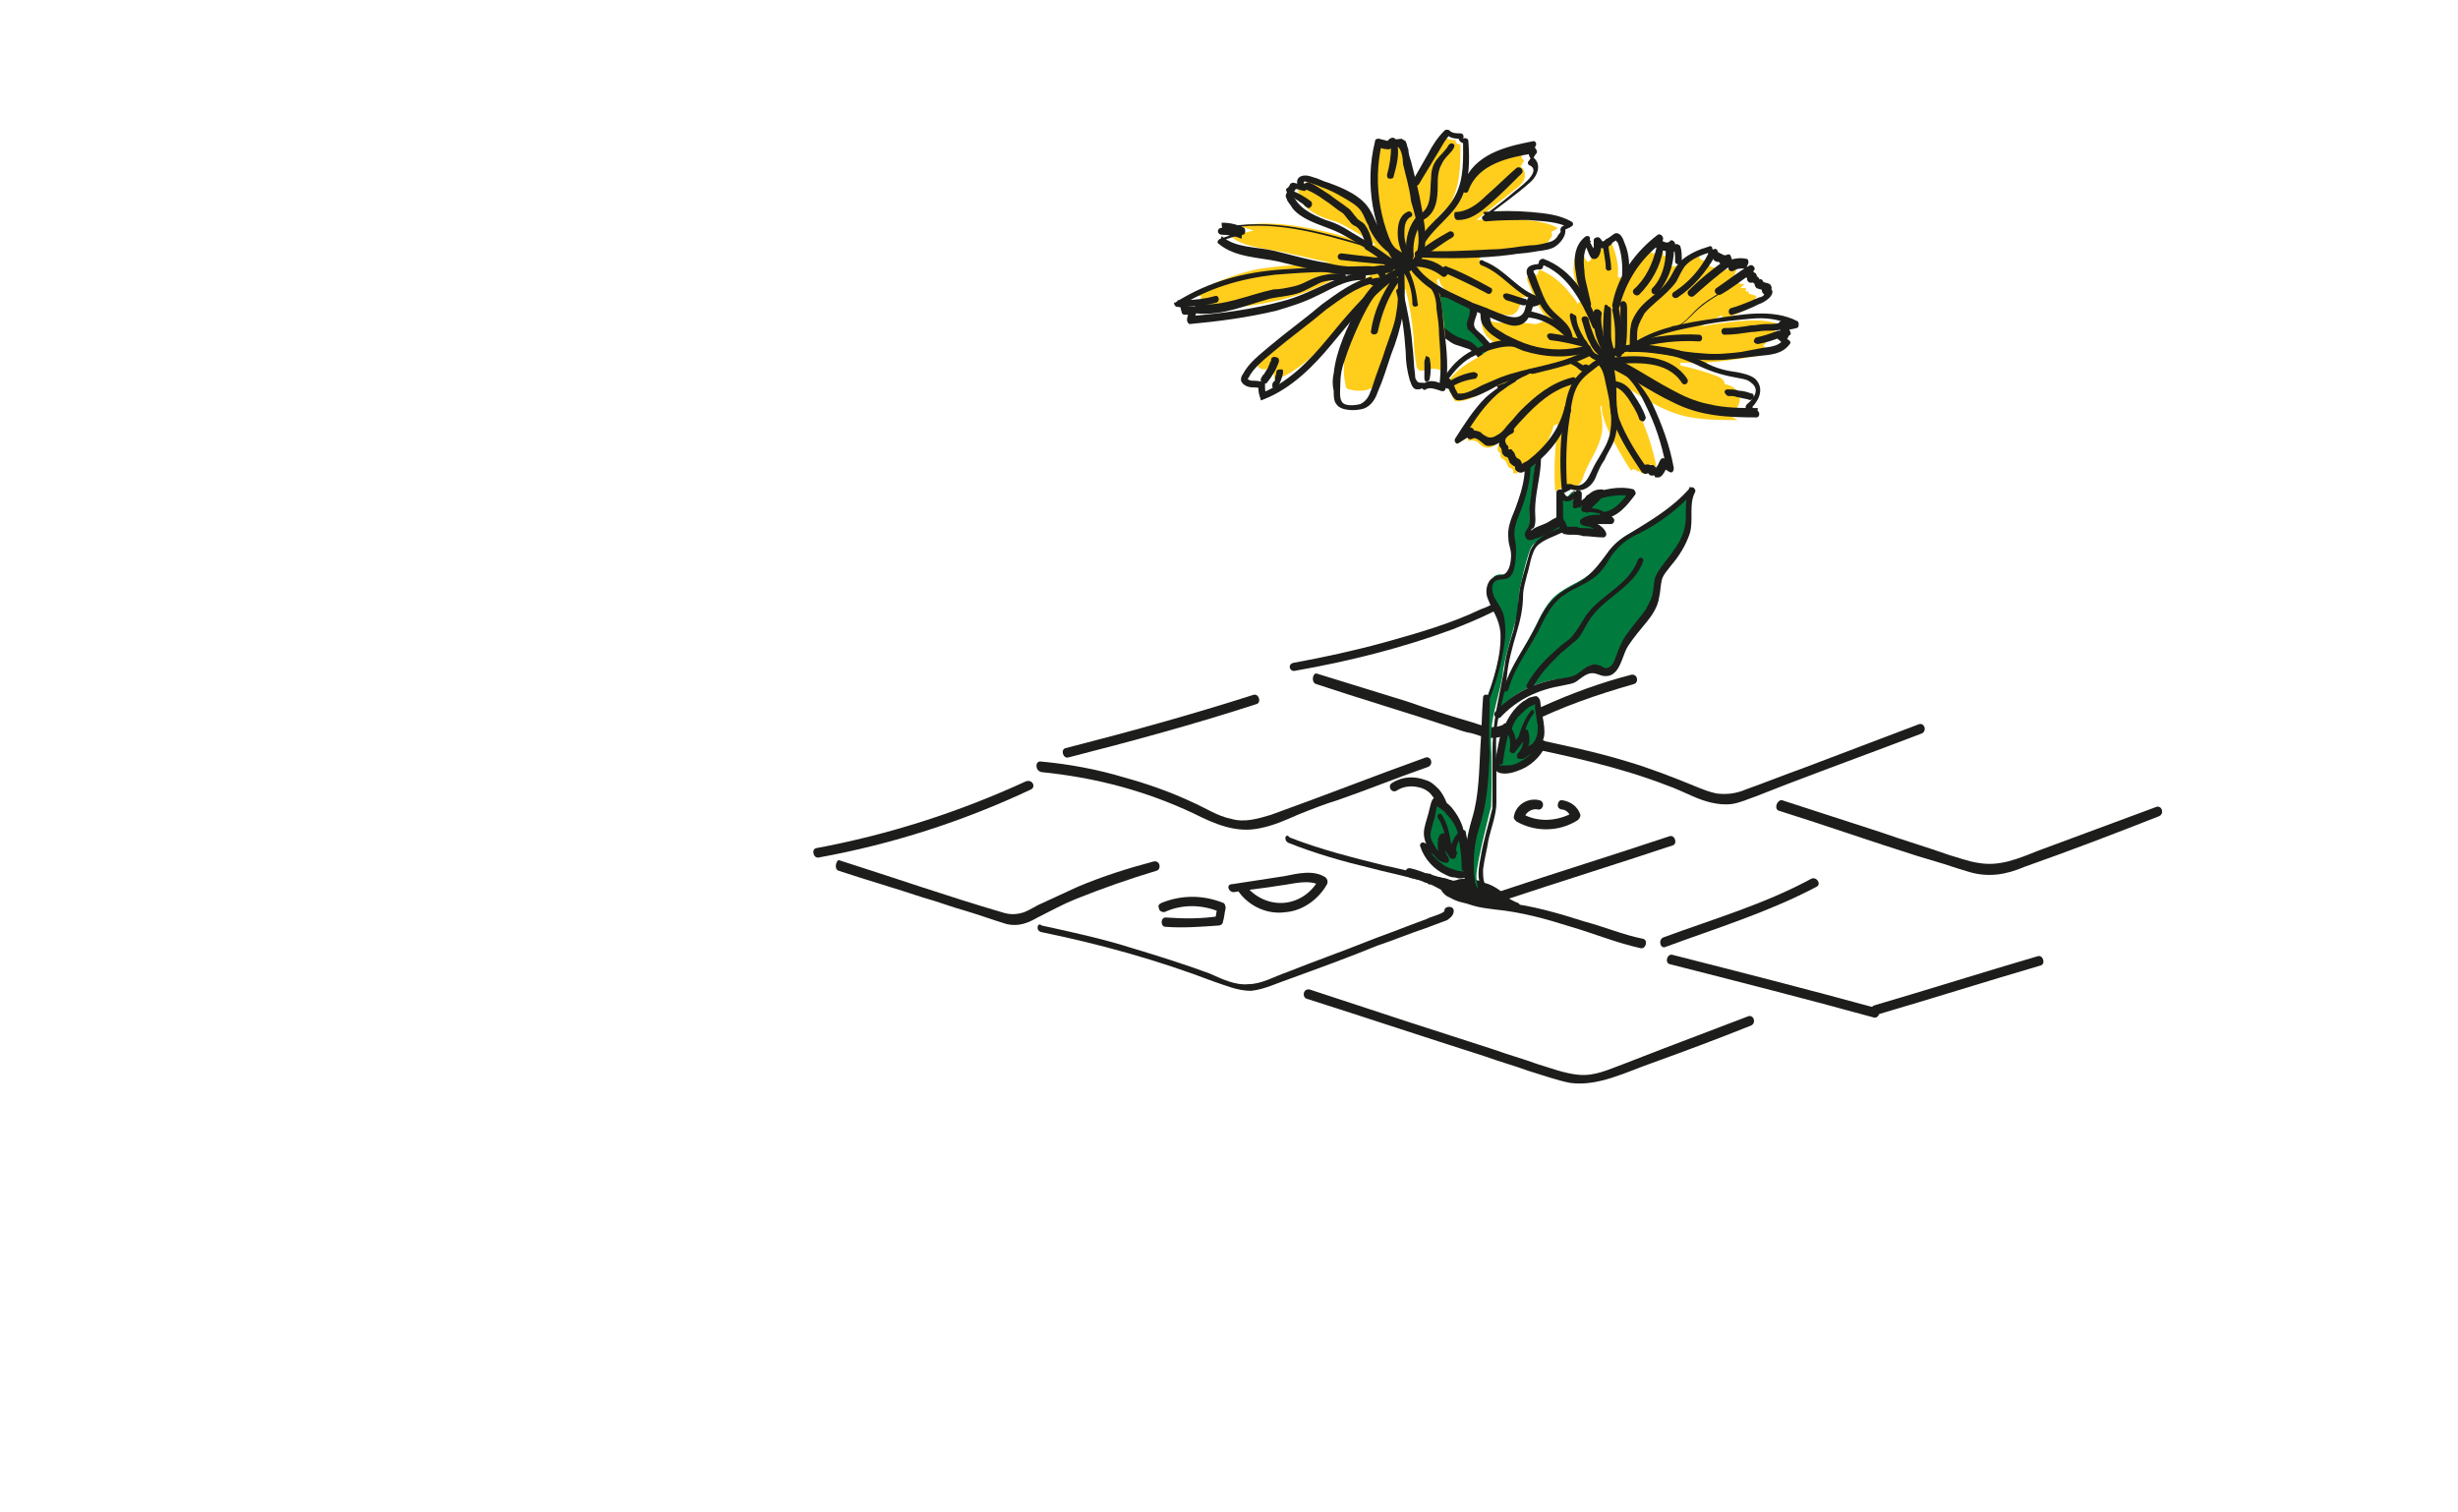 <?xml version="1.0" encoding="UTF-8"?>
<svg xmlns="http://www.w3.org/2000/svg" xmlns:xlink="http://www.w3.org/1999/xlink" version="1.1" x="0px" y="0px" viewBox="0 0 184.3 113.4" xml:space="preserve">
<g id="Stein">
	<g>
		<g>
			<path fill="#1D1D1B" d="M113.8,55.9c3.8,0.8,7.6,1.6,11.2,3c0.6,0.2,1.2,0.5,1.9,0.8c0.9,0.4,1.9,0.7,2.9,0.6     c0.7-0.1,1.3-0.4,1.9-0.6c0.8-0.3,1.5-0.6,2.3-0.9c3.4-1.3,6.7-2.5,10.1-3.8c0.4-0.2,0.2-0.8-0.2-0.7c-2.9,1.1-5.8,2.2-8.7,3.3     c-1.4,0.5-2.9,1.1-4.3,1.6c-0.7,0.3-1.4,0.4-2.2,0.3c-0.5-0.1-1-0.3-1.5-0.5c-1.7-0.7-3.5-1.4-5.2-1.9c-2.6-0.8-5.2-1.3-7.9-1.9     C113.6,55.1,113.4,55.8,113.8,55.9L113.8,55.9z"></path>
		</g>
	</g>
	<g>
		<g>
			<g>
				<path fill="#1D1D1B" d="M80.1,56.8c4.7-1.2,9.5-2.5,14.1-4c0.4-0.1,0.2-0.8-0.2-0.7c-4.7,1.5-9.4,2.8-14.1,4      C79.5,56.2,79.7,56.9,80.1,56.8L80.1,56.8z"></path>
			</g>
		</g>
		<g>
			<g>
				<path fill="#1D1D1B" d="M78.1,57.9c4,0.4,7.8,1.4,11.4,3.1c1.6,0.8,3.2,1.5,5,1.1c1-0.2,1.9-0.6,2.8-1c1-0.4,2-0.8,3-1.1      c2.3-0.8,4.5-1.7,6.8-2.5c0.4-0.2,0.2-0.8-0.2-0.7c-3.9,1.4-7.7,2.9-11.6,4.3c-1,0.3-2,0.6-3,0.3c-1-0.2-1.9-0.8-2.8-1.2      c-1.7-0.8-3.4-1.4-5.2-1.9c-2-0.6-4.1-1-6.3-1.2C77.6,57.1,77.6,57.8,78.1,57.9L78.1,57.9z"></path>
			</g>
		</g>
		<g>
			<g>
				<path fill="#1D1D1B" d="M112.8,67.5c4.2-1.4,8.4-2.7,12.6-4.1c0.4-0.1,0.2-0.8-0.2-0.7c-4.2,1.4-8.4,2.7-12.6,4.1      C112.2,67,112.3,67.7,112.8,67.5L112.8,67.5z"></path>
			</g>
		</g>
		<g>
			<g>
				<path fill="#1D1D1B" d="M124.9,71c3.8-1.4,7.7-2.6,11.3-4.5c0.4-0.2,0-0.8-0.4-0.6c-3.5,1.9-7.3,3-11.1,4.4      C124.3,70.5,124.5,71.2,124.9,71L124.9,71z"></path>
			</g>
		</g>
		<g>
			<g>
				<path fill="#1D1D1B" d="M125.2,72.3c5.1,1.3,10.2,2.6,15.3,4c0.4,0.1,0.6-0.6,0.2-0.7c-5.1-1.4-10.2-2.7-15.3-4      C125,71.5,124.8,72.2,125.2,72.3L125.2,72.3z"></path>
			</g>
		</g>
		<g>
			<g>
				<path fill="#1D1D1B" d="M140.7,76.1c4.1-1.2,8.2-2.5,12.3-3.7c0.4-0.1,0.2-0.8-0.2-0.7c-4.1,1.2-8.2,2.5-12.3,3.7      C140.1,75.6,140.3,76.3,140.7,76.1L140.7,76.1z"></path>
			</g>
		</g>
		<g>
			<g>
				<path fill="#1D1D1B" d="M61.4,64.3c5.5-1,10.8-2.7,15.9-5.1c0.4-0.2,0.1-0.8-0.4-0.6c-5,2.3-10.3,4-15.7,5      C60.8,63.7,61,64.4,61.4,64.3L61.4,64.3z"></path>
			</g>
		</g>
		<g>
			<g>
				<path fill="#1D1D1B" d="M62.9,65.3c2.1,0.7,4.2,1.3,6.3,2c1.1,0.3,2.1,0.7,3.2,1c1,0.3,2.1,0.7,3.1,1c0.9,0.2,1.6-0.1,2.3-0.5      c1-0.5,1.9-1,2.9-1.4c2-0.8,4-1.5,6-2.1c0.4-0.1,0.3-0.8-0.2-0.7c-1.9,0.5-3.8,1.1-5.7,1.9c-0.9,0.4-1.7,0.8-2.6,1.2      c-0.5,0.2-0.9,0.5-1.4,0.7c-0.6,0.2-1.1,0.2-1.7,0c-4.1-1.2-8.1-2.6-12.2-3.9C62.7,64.5,62.5,65.2,62.9,65.3L62.9,65.3z"></path>
			</g>
		</g>
		<g>
			<g>
				<path fill="#1D1D1B" d="M78.1,69.9c4.4,0.9,8.7,2.1,12.9,3.7c0.9,0.3,1.8,0.7,2.8,0.7c1-0.1,2-0.6,2.9-0.9      c2.2-0.8,4.4-1.6,6.6-2.5c1.2-0.4,2.4-0.9,3.6-1.3c0.5-0.2,1.1-0.4,1.6-0.6c0.3-0.2,0.5-0.4,0.5-0.7c0-0.4-0.7-0.4-0.7,0      c0,0.2-1.2,0.5-1.3,0.6c-0.5,0.2-1.1,0.4-1.6,0.6c-1,0.4-1.9,0.7-2.9,1.1c-2,0.8-4,1.5-6,2.3c-0.9,0.3-1.9,0.9-2.9,0.9      c-1,0.1-2-0.4-2.9-0.8c-1.9-0.7-3.8-1.3-5.8-1.9c-2.2-0.7-4.5-1.2-6.8-1.7C77.8,69.1,77.6,69.8,78.1,69.9L78.1,69.9z"></path>
			</g>
		</g>
		<g>
			<g>
				<path fill="#1D1D1B" d="M98,74.9c4.4,1.4,8.9,2.9,13.3,4.3c1.1,0.4,2.2,0.7,3.3,1.1c1,0.3,2.1,0.7,3.1,0.9      c2.1,0.3,4.2-0.8,6.2-1.5c2.5-0.9,4.9-1.8,7.4-2.8c0.4-0.2,0.2-0.8-0.2-0.7c-2.1,0.8-4.2,1.6-6.3,2.4c-1,0.4-2.1,0.8-3.1,1.2      c-1.1,0.4-2.1,0.9-3.3,0.8c-1.1-0.1-2.1-0.5-3.1-0.8c-1.1-0.4-2.2-0.7-3.3-1.1c-2.2-0.7-4.3-1.4-6.5-2.1      c-2.4-0.8-4.9-1.6-7.3-2.4C97.7,74.1,97.6,74.8,98,74.9L98,74.9z"></path>
			</g>
		</g>
		<g>
			<g>
				<g>
					<path fill="#1D1D1B" d="M87.3,68.4c1.3-0.6,2.8-0.6,4.2,0c-0.1-0.1-0.2-0.3-0.2-0.4c-0.1,0.3-0.1,0.6-0.2,1       c0.1-0.1,0.2-0.2,0.3-0.3c-1.3,0.2-2.6,0.2-4,0.1c-0.4,0-0.4,0.7,0,0.7c1.3,0.1,2.6,0,4-0.1c0.1,0,0.3-0.1,0.3-0.3       c0.1-0.3,0.1-0.6,0.2-1c0-0.2-0.1-0.4-0.2-0.4c-1.5-0.6-3.1-0.6-4.6,0c-0.2,0.1-0.3,0.2-0.2,0.4C86.9,68.3,87.1,68.4,87.3,68.4       L87.3,68.4z"></path>
				</g>
			</g>
			<g>
				<g>
					<path fill="#1D1D1B" d="M92.5,66.9c1.2-0.2,2.3-0.3,3.5-0.5c0.9-0.1,2.1-0.5,3,0c0-0.2-0.1-0.3-0.1-0.5c-0.5,1-1.5,1.7-2.6,1.8       c-1.1,0.1-2.2-0.4-2.9-1.3c-0.3-0.4-0.8,0.1-0.5,0.5c0.8,1.1,2.2,1.7,3.5,1.5c1.3-0.1,2.5-1,3.1-2.1c0.1-0.2,0-0.4-0.1-0.5       c-0.9-0.6-2.1-0.3-3.1-0.1c-1.3,0.2-2.6,0.4-3.9,0.6C91.9,66.3,92.1,66.9,92.5,66.9L92.5,66.9z"></path>
				</g>
			</g>
		</g>
		<g>
			<g>
				<g>
					<path fill="#1D1D1B" d="M115.4,60c-0.9-0.2-1.8,0.4-1.9,1.3c0,0.1,0.1,0.2,0.2,0.3c1.4,0.8,3.2,0.8,4.6-0.1       c0.1-0.1,0.2-0.2,0.2-0.4c-0.2-0.6-0.7-1-1.4-1.1c-0.2,0-0.3,0.2-0.3,0.4c0,0.2,0.2,0.3,0.3,0.3c0.3,0,0.6,0.3,0.7,0.6       c0.1-0.1,0.1-0.3,0.2-0.4c-1.2,0.7-2.7,0.8-3.9,0.1c0.1,0.1,0.1,0.2,0.2,0.3c0.1-0.4,0.6-0.7,1-0.6       C115.7,60.8,115.9,60.1,115.4,60L115.4,60z"></path>
				</g>
			</g>
			<g>
				<g>
					<path fill="#1D1D1B" d="M104.7,59.3c0.6-0.4,1.3-0.4,1.9-0.2c0.3,0.1,0.6,0.3,0.8,0.6c0.3,0.3,0.4,0.8,0.5,1.2       c0.1,0.4,0.8,0.3,0.7-0.2c-0.1-0.5-0.3-1-0.7-1.5c-0.3-0.3-0.6-0.6-1-0.7c-0.8-0.3-1.7-0.3-2.5,0.2       C104,58.9,104.3,59.5,104.7,59.3L104.7,59.3z"></path>
				</g>
			</g>
		</g>
	</g>
	<g>
		<g>
			<path fill="#1D1D1B" d="M97.1,50.3c4-0.7,8-1.7,11.8-3.1c1-0.4,2-0.8,3-1.3c0.4-0.2,1-0.4,1.3-0.7c0.2-0.2,0.2-0.5,0-0.6     c-0.2-0.1-0.4,0-0.6,0.1c-0.4,0.2-0.1,0.8,0.4,0.6c0,0,0.1,0,0.1,0c0,0.1-0.4-0.6-0.3-0.6c0,0-0.1,0.1-0.2,0.2     c-0.5,0.3-1,0.6-1.6,0.8c-2.3,1.1-4.8,1.8-7.3,2.5c-2.2,0.6-4.5,1.1-6.7,1.5C96.5,49.8,96.7,50.4,97.1,50.3L97.1,50.3z"></path>
		</g>
	</g>
	<g>
		<g>
			<path fill="#1D1D1B" d="M98.7,51.3c3.3,1.1,6.7,2.1,10,3.2c0.6,0.2,1.1,0.4,1.7,0.5c0.4,0.1,0.8,0.3,1.1,0.3c1.1,0.2,2.1-0.5,3-1     c2.6-1.3,5.2-2.2,8-3c0.4-0.1,0.3-0.8-0.2-0.7c-2.3,0.6-4.5,1.4-6.7,2.4c-0.5,0.2-1,0.5-1.6,0.7c-0.6,0.3-1.2,0.7-1.8,0.8     c-0.6,0.1-1.1-0.1-1.7-0.3c-1.7-0.5-3.3-1-5-1.6c-2.3-0.7-4.5-1.4-6.8-2.1C98.4,50.5,98.3,51.2,98.7,51.3L98.7,51.3z"></path>
		</g>
	</g>
	<g>
		<g>
			<path fill="#1D1D1B" d="M133.4,60.8c3.5,1.1,6.9,2.3,10.4,3.4c0.7,0.2,1.3,0.4,2,0.6c0.6,0.2,1.2,0.4,1.9,0.6     c1.4,0.4,2.7,0.2,4.1-0.4c3.4-1.2,6.8-2.5,10.1-3.8c0.4-0.2,0.2-0.8-0.2-0.7c-3,1.1-5.9,2.2-8.9,3.3c-1.5,0.6-2.9,1.2-4.5,0.9     c-0.7-0.1-1.5-0.4-2.2-0.6c-1.7-0.6-3.4-1.1-5.1-1.7c-2.5-0.8-4.9-1.6-7.4-2.4C133.2,60,133,60.7,133.4,60.8L133.4,60.8z"></path>
		</g>
	</g>
	<g>
		<g>
			<path fill="#1D1D1B" d="M96.6,63.2c2,0.8,4.1,1.4,6.2,1.9c1.1,0.3,2.2,0.5,3.2,0.8c0.9,0.2,1.9,0.3,2.7,0.6     c0.5,0.2,0.5,0.8,1,1.1c0.7,0.4,1.6,0.5,2.4,0.6c2,0.2,3.8,0.7,5.7,1.3c1.7,0.5,3.4,1.2,5.2,1.6c0.4,0.1,0.6-0.6,0.2-0.7     c-1.5-0.3-2.9-0.9-4.4-1.3c-1.9-0.6-3.9-1.2-5.9-1.4c-0.8-0.1-1.6-0.2-2.4-0.4c-0.3-0.1-0.5-0.1-0.6-0.4     c-0.1-0.3-0.2-0.5-0.5-0.6c-0.7-0.5-1.7-0.5-2.5-0.7c-1-0.2-2.1-0.5-3.1-0.7c-2.4-0.6-4.8-1.2-7.1-2.1     C96.4,62.4,96.2,63,96.6,63.2L96.6,63.2z"></path>
		</g>
	</g>
	<g>
		<g>
			<path fill="#1D1D1B" d="M107,65.9c-0.4-0.2-0.9-0.4-1.3-0.4L107,65.9z"></path>
			<g>
				<path fill="#1D1D1B" d="M107.2,65.6c-0.5-0.2-1-0.4-1.5-0.5c-0.2,0-0.3,0.1-0.3,0.3c0,0.2,0.1,0.3,0.3,0.4      c0.4,0.1,0.8,0.2,1.2,0.4c0.1,0,0.1,0,0.2,0.1c0.2,0.1,0.4-0.1,0.4-0.2C107.4,65.8,107.3,65.6,107.2,65.6      c-0.5-0.2-0.9-0.3-1.2-0.4c-0.1,0-0.1,0-0.2-0.1c0,0.2-0.1,0.5-0.1,0.7c0.1,0,0.1,0,0.2,0c0,0,0,0,0,0c-0.1,0-0.1,0,0,0      c0,0,0,0,0.1,0c0.1,0,0.2,0.1,0.3,0.1c0.1,0,0.1,0,0.2,0.1c0,0,0,0,0.1,0c-0.1,0,0,0,0,0c0.1,0,0.2,0.1,0.3,0.1      c0.2,0.1,0.4,0,0.5-0.1C107.4,65.9,107.4,65.7,107.2,65.6z"></path>
			</g>
		</g>
		<g>
			<path fill="#1D1D1B" d="M113.6,68l-0.8-0.4c-0.1-0.4-1.3-1.1-2.3-1.3c-0.8-0.2-0.1-0.2-1.8,0l-1.7-0.4c0.1,0,0.2,0.1,0.2,0.1     c0.4,0.2,0.8,0.4,1.2,0.6c0,0.3,0.8,0.7,1.8,0.9c0.4,0.1,0.9,0.2,1.4,0.3C112.4,68,112.8,67.9,113.6,68z"></path>
			<g>
				<path fill="#1D1D1B" d="M113.8,67.7c-0.3-0.1-0.6-0.3-0.8-0.4c0.1,0.1,0.1,0.1,0.2,0.2c-0.1-0.3-0.4-0.5-0.7-0.7      c-0.4-0.3-0.8-0.5-1.2-0.6c-0.4-0.2-0.9-0.3-1.4-0.3c-0.2,0-0.5,0-0.7,0.1c-0.1,0-0.3,0.1-0.4,0c-0.1,0-0.2,0-0.3-0.1      c-0.5-0.1-0.9-0.2-1.4-0.4c-0.4-0.1-0.6,0.5-0.3,0.6c0.5,0.2,1,0.5,1.4,0.7c-0.1-0.1-0.1-0.1-0.2-0.2c0.1,0.3,0.4,0.6,0.7,0.7      c0.5,0.3,1,0.4,1.5,0.5c0.6,0.1,1.1,0.2,1.7,0.3c0.5,0.1,1,0.1,1.5,0.2C114,68.4,114.1,67.8,113.8,67.7      c-0.7-0.1-1.2-0.1-1.8-0.2c-0.7-0.1-1.4-0.2-2-0.4c-0.4-0.1-0.9-0.2-1.2-0.6c-0.1-0.1-0.1-0.2-0.2-0.3c-0.2-0.1-0.3-0.2-0.5-0.2      c-0.3-0.2-0.6-0.3-0.9-0.5c-0.1,0.2-0.2,0.4-0.3,0.6c0.4,0.1,0.8,0.2,1.2,0.3c0.2,0,0.3,0.1,0.5,0.1c0.3,0.1,0.7,0,1-0.1      c0.1,0,0.2,0,0.2,0c0,0,0.2,0,0.1,0c-0.1,0,0.1,0,0.1,0c0.1,0,0.2,0,0.2,0.1c0.7,0.2,1.5,0.4,2.1,1c0.1,0.1,0.1,0.2,0.2,0.3      c0.1,0.1,0.2,0.1,0.2,0.1c0.2,0.1,0.4,0.2,0.7,0.3C113.8,68.5,114.2,67.9,113.8,67.7z"></path>
			</g>
		</g>
	</g>
</g>
<g id="grün">
	<g>
		<path fill="#007B3D" d="M118.9,37.5c1-0.5,2-0.6,3.1-0.5c0,0,0.1,0,0.1,0.1c0,0,0,0.1,0,0.1c-0.2,0.2-0.4,0.4-0.5,0.6    c-0.2,0.2-0.4,0.5-0.7,0.6c-0.6,0.4-1.4,0.4-2.2,0.4c-0.1,0-0.1,0-0.2,0c-0.2-0.1-0.2-0.4-0.1-0.7c0.1-0.2,0.3-0.5,0.5-0.7"></path>
	</g>
	<g>
		<path fill="#007B3D" d="M112.8,51.6c0.4-1.5,1.4-2.8,2.1-4.2c0.5-0.9,0.9-2,1.7-2.7c0.9-0.8,2.1-1.1,2.9-1.9c0.6-0.6,1-1.4,1.6-2    c0.6-0.6,1.3-0.9,2-1.3c1.4-0.8,2.7-1.8,3.7-2.9c-0.4,0.9-0.2,1.9-0.3,2.9c-0.2,1.1-1,2-1.7,2.9c-0.2,0.3-0.4,0.6-0.5,1    c-0.1,0.3-0.1,0.6-0.1,0.9c-0.3,1.8-2.1,2.8-2.7,4.5c-0.1,0.3-0.2,0.7-0.4,1c-0.2,0.3-0.5,0.5-0.9,0.4c-0.2-0.1-0.3-0.2-0.5-0.3    c-0.5-0.2-0.9,0.3-1.3,0.6c-0.6,0.4-1.3,0.4-2,0.5c-1.6,0.3-3.1,1.1-4.1,2.3"></path>
		<g>
			<path fill="#1D1D1B" d="M113.1,51.7c0.5-1.8,1.7-3.2,2.5-4.9c0.4-0.8,0.9-1.7,1.7-2.2c0.7-0.5,1.4-0.7,2.1-1.2     c0.6-0.4,1-1,1.4-1.7c0.6-0.8,1.2-1.3,2.1-1.7c1.6-0.8,3-1.9,4.2-3.2c-0.1-0.1-0.3-0.2-0.4-0.3c-0.3,0.7-0.3,1.5-0.3,2.3     c0,1-0.4,1.8-1,2.6c-0.4,0.6-1,1.2-1.3,1.9c-0.1,0.4-0.1,0.8-0.2,1.3c-0.1,0.4-0.3,0.7-0.5,1.1c-0.4,0.6-0.9,1.1-1.3,1.7     c-0.5,0.6-0.7,1.2-1,2c-0.1,0.3-0.3,0.7-0.7,0.7c-0.2,0-0.3-0.2-0.5-0.2c-0.2-0.1-0.5-0.1-0.7,0c-0.3,0.1-0.6,0.4-0.9,0.6     c-0.4,0.3-0.9,0.3-1.4,0.4c-1.9,0.3-3.5,1.1-4.8,2.5c-0.2,0.2,0.1,0.6,0.4,0.4c1.3-1.4,2.9-2.1,4.7-2.4c0.4-0.1,0.7-0.1,1-0.3     c0.3-0.2,0.6-0.5,1-0.6c0.5-0.1,0.7,0.2,1.2,0.2c0.3,0,0.5-0.1,0.7-0.3c0.5-0.5,0.6-1.4,1-2c0.4-0.6,0.9-1.2,1.4-1.8     c0.4-0.5,0.8-1.1,0.9-1.8c0.1-0.4,0.1-0.9,0.2-1.3c0.1-0.4,0.4-0.7,0.7-1.1c0.6-0.7,1.1-1.5,1.4-2.4c0.3-1-0.1-2.2,0.4-3.1     c0.1-0.2-0.2-0.5-0.4-0.3c-1.3,1.5-2.9,2.4-4.5,3.4c-0.7,0.4-1.3,0.9-1.7,1.5c-0.6,0.8-1.1,1.5-2,2.1c-0.7,0.4-1.4,0.7-2,1.3     c-0.6,0.6-1,1.3-1.3,2c-0.8,1.6-2,3.1-2.5,4.9C112.5,51.8,113,52,113.1,51.7L113.1,51.7z"></path>
		</g>
	</g>
	<g>
		<path fill="#007B3D" d="M117.3,39.8c0,0,0.1,0,0.1,0c0.9,0.1,1.8,0.1,2.7,0.2c-0.3-0.5-0.9-0.7-1.5-0.8c0.5-0.3,1.5-0.2,2-0.2    c-0.2-0.2-0.9-0.6-1.2-0.7c-0.3-0.1-0.6,0-0.8,0c0.2-0.4,1.1-1.1,1.2-1.4c-0.7,0-0.9,0.5-1.1,0.6c-0.2,0.2-0.5,0.3-0.8,0.4    c0.1-0.4,0.1-0.7,0.1-1.1c-0.1,0.1-0.3,0.2-0.4,0.4c-0.1,0.1-0.2,0.1-0.3,0.2c-0.1,0-0.3,0-0.4-0.1s-0.2-0.2-0.2-0.4    c0,0.6,0.1,1.3,0.1,2C116.9,38.9,117.3,39.8,117.3,39.8z"></path>
		<g>
			<path fill="#1D1D1B" d="M117.2,40c0.2,0.1,0.4,0.1,0.7,0.1c0.3,0,0.5,0,0.8,0.1c0.5,0,1,0.1,1.5,0.1c0.2,0,0.3-0.2,0.2-0.4     c-0.3-0.6-1-0.8-1.6-0.9c0,0.2,0,0.3,0.1,0.5c0.3-0.2,0.6-0.2,0.9-0.2c0.3,0,0.7,0,1,0c0.2,0,0.3-0.3,0.2-0.4     c-0.2-0.3-0.6-0.4-0.9-0.6c-0.4-0.2-0.8-0.2-1.3-0.2c0.1,0.1,0.1,0.3,0.2,0.4c0.3-0.5,1-0.9,1.3-1.5c0.1-0.2-0.1-0.3-0.2-0.3     c-0.4,0-0.7,0.1-1,0.4c-0.3,0.3-0.6,0.5-0.9,0.7c0.1,0.1,0.2,0.2,0.3,0.3c0.1-0.4,0.1-0.8,0.1-1.1c0-0.2-0.3-0.3-0.4-0.2     c-0.1,0.1-0.2,0.2-0.3,0.2c-0.1,0.1-0.2,0.2-0.3,0.2c-0.2,0.1-0.3-0.2-0.4-0.4c-0.1-0.2-0.5-0.1-0.5,0.1c0,0.4,0,0.8,0,1.2     c0,0.2,0,0.4,0,0.6c0,0.1,0,0.2,0,0.4c0.1,0.2,0.1,0.3,0.2,0.5C117,39.7,117,39.9,117.2,40c0.2,0.2,0.5-0.2,0.3-0.4     c0.1,0.1,0,0,0,0c0,0,0-0.1,0-0.1c0-0.1-0.1-0.2-0.1-0.3c-0.1-0.1-0.2-0.3-0.2-0.4c0-0.1,0,0,0,0c0,0,0-0.2,0-0.3     c0-0.2,0-0.3,0-0.5c0-0.4-0.1-0.7,0-1.1c-0.2,0-0.3,0.1-0.5,0.1c0.2,0.3,0.4,0.6,0.8,0.6c0.4,0,0.7-0.4,0.9-0.6     c-0.1-0.1-0.3-0.1-0.4-0.2c0,0.3,0,0.7-0.1,1c0,0.2,0.1,0.4,0.3,0.3c0.4-0.1,0.8-0.4,1-0.7c0.2-0.2,0.4-0.4,0.8-0.4     c-0.1-0.1-0.2-0.2-0.2-0.3c-0.1,0.2-0.4,0.5-0.6,0.6c-0.2,0.2-0.5,0.4-0.6,0.7c-0.1,0.2,0,0.4,0.2,0.4c0.4,0,0.7,0,1.1,0.1     c0.3,0.1,0.6,0.3,0.7,0.5c0.1-0.1,0.1-0.3,0.2-0.4c-0.4,0-0.7,0-1.1,0c-0.4,0-0.8,0.1-1.1,0.3c-0.2,0.1-0.2,0.4,0.1,0.5     c0.5,0.1,1,0.2,1.3,0.7c0.1-0.1,0.1-0.3,0.2-0.4c-0.5,0-0.9-0.1-1.4-0.1c-0.2,0-0.4,0-0.6-0.1c-0.1,0-0.2,0-0.3,0     c-0.1,0-0.2,0-0.3,0C117.2,39.5,116.9,39.9,117.2,40z"></path>
		</g>
	</g>
	<g>
		<g>
			<path fill="#007B3D" d="M111.5,52.3c0.5-1.3,0.9-2.7,1.1-4.2c0.1-0.8,0.1-1.6-0.2-2.3c-0.2-0.5-0.6-0.9-0.7-1.4     c-0.1-0.5,0.1-1.2,0.6-1.3c0.3-0.1,0.6,0.1,0.8-0.1c0.1-0.1,0.1-0.2,0.1-0.3c0.1-0.5,0.3-1.1,0.2-1.7c0-0.3-0.1-0.6-0.2-0.8     c-0.1-0.6,0.1-1.2,0.3-1.7c0.3-0.8,0.6-1.6,0.8-2.4c0.3-1.7-0.1-3.5-0.8-5c-0.7-1.6-1.7-3-2.7-4.4c-0.2-0.2-0.3-0.5-0.6-0.7     c-0.6-0.4-1.4-0.4-1.9-0.9c0,0-2.7-1.8-1.5-2.8s3.4,0.5,3.5,0.8s-0.5,1.3-0.2,1.5c0.3,0.2,1.9,1.9,3.2,4.1     c1.2,2.2,1.7,4.5,1.8,4.9s0,1.4,0,1.4l-0.4,3.2c0,0,0,0.4,0,1.2c0,0-0.5,0.7-0.1,0.7c0.4,0,2.2-1,2.2-1l0.3,0.6     c0,0-1.8,0.7-2.2,1.2s-1,3.5-1,3.5s0,0.6-0.1,1.4c-0.1,0.8-0.9,3.1-1.1,4.5c-0.1,1.4-1,3.4-0.9,5.4s0,4.8,0,4.8s-1.1,4.2-1.1,5.2     s0.4,1-0.3,1.1c-0.8,0.1-0.5-4.1-0.1-4.9c0.4-0.9,0.6-2.7,0.7-3.9C111.3,56.7,111.5,52.3,111.5,52.3z"></path>
			<g>
				<path fill="#1D1D1B" d="M111.7,52.4c0.5-1.3,0.9-2.7,1.1-4.1c0.1-0.6,0.1-1.3,0-1.9c-0.1-0.7-0.5-1.1-0.8-1.7      c-0.1-0.3-0.2-0.7,0-1c0.2-0.3,0.5-0.2,0.9-0.3c0.5-0.1,0.6-0.6,0.7-1.1c0.1-0.7,0.1-1.2,0-1.8c-0.2-0.9,0.2-1.6,0.5-2.4      c0.5-1.4,0.8-2.7,0.6-4.2c-0.2-1.3-0.6-2.6-1.2-3.7c-0.6-1.3-1.5-2.5-2.3-3.6c-0.3-0.4-0.6-0.8-1-1c-0.5-0.2-1-0.3-1.5-0.7      c-0.4-0.3-0.9-0.7-1.3-1.1c-0.2-0.2-0.5-0.6-0.4-1c0.2-0.5,1-0.6,1.4-0.5c0.5,0.1,0.9,0.3,1.3,0.5c0.1,0.1,0.3,0.2,0.4,0.3      c0.2,0.2,0.1,0.1,0.1,0.3c0,0.4-0.3,0.7-0.2,1.1c0,0.2,0.2,0.3,0.4,0.5c1.8,1.8,3.2,4,4,6.4c0.3,0.8,0.6,1.6,0.7,2.5      c0.1,0.5,0,1-0.1,1.6c-0.1,0.8-0.2,1.6-0.3,2.4c-0.1,0.5,0.1,1.2-0.1,1.6c-0.1,0.2-0.4,0.5-0.2,0.8c0.1,0.3,0.5,0.2,0.7,0.1      c0.7-0.2,1.3-0.6,2-1c-0.1,0-0.2-0.1-0.3-0.1c0.1,0.2,0.2,0.4,0.3,0.6c0-0.1,0.1-0.2,0.1-0.4c-1,0.4-2.1,0.8-2.5,1.9      c-0.2,0.7-0.4,1.4-0.6,2.1c-0.1,0.4-0.2,0.8-0.2,1.1c-0.1,0.9-0.2,1.7-0.4,2.6c-0.3,1-0.6,1.9-0.7,2.9c-0.2,1.1-0.4,2.1-0.6,3.1      c-0.2,1.1-0.3,2.2-0.3,3.4c0,1,0,2,0,2.9c0,0.3,0,0.6,0,0.9c0,0.2,0,0,0,0.2c-0.3,1.3-0.7,2.5-0.9,3.8c-0.1,0.5-0.2,1.1-0.1,1.6      c0,0.1,0.1,0.4,0.1,0.5c0,0.2,0.1,0,0,0.1c0,0-0.2,0.1-0.2,0c-0.1-0.1-0.2-0.4-0.2-0.5c-0.2-1.2-0.1-2.8,0.3-4      c0.6-1.8,0.7-3.6,0.8-5.5C111.6,55.1,111.7,53.7,111.7,52.4c0-0.4-0.5-0.4-0.5-0.1c-0.1,1.2-0.1,2.5-0.2,3.7      c-0.1,1.8-0.1,3.6-0.6,5.3c-0.4,1.3-0.6,2.6-0.6,4.1c0,0.4,0,1.1,0.4,1.5c0.2,0.3,0.9,0.2,1.1-0.1c0.1-0.2,0-0.4,0-0.6      c-0.1-0.3-0.1-0.6-0.1-1c0.1-0.8,0.3-1.5,0.4-2.2c0.2-0.9,0.6-1.9,0.6-2.8c0-0.9,0-1.7,0-2.6c0-1.2-0.1-2.4,0.1-3.5      c0.2-1.2,0.6-2.3,0.7-3.5c0.1-1,0.4-2.1,0.7-3.1c0.3-1,0.5-1.9,0.5-2.9c0-0.4,0.2-1.1,0.3-1.5c0.2-0.6,0.3-1.6,0.7-2.1      c0.4-0.5,1.4-0.8,2-1.1c0.2-0.1,0.2-0.2,0.1-0.4c-0.1-0.2-0.2-0.4-0.3-0.6c-0.1-0.1-0.2-0.2-0.3-0.1c-0.2,0.1-0.4,0.2-0.7,0.4      c-0.4,0.2-0.9,0.3-1.2,0.6c0,0-0.3,0-0.1,0.1c0.1,0.1,0.1,0,0.1-0.1c0-0.1,0.1-0.2,0.2-0.2c0.2-0.4,0.1-0.9,0.1-1.3      c0-1.1,0.3-2.2,0.4-3.2c0.2-1.7-0.4-3.3-1-4.8c-0.6-1.4-1.3-2.7-2.2-3.8c-0.3-0.4-0.6-0.8-0.9-1.1c-0.2-0.3-0.6-0.5-0.8-0.8      c-0.3-0.5,0.4-1.1,0.1-1.6c-0.4-0.5-1.3-0.9-1.9-1c-0.7-0.2-1.7-0.2-2.1,0.5c-0.4,0.6-0.1,1.2,0.3,1.7c0.4,0.5,0.9,0.9,1.4,1.2      c0.3,0.2,0.5,0.4,0.9,0.5c0.3,0.1,0.6,0.2,0.9,0.3c0.3,0.2,0.6,0.5,0.8,0.9c1.7,2.5,3.6,5.3,3.3,8.5c-0.1,0.9-0.4,1.8-0.7,2.6      c-0.3,0.7-0.6,1.4-0.5,2.2c0,0.4,0.2,0.8,0.2,1.2c0,0.5-0.1,1.3-0.6,1.5c-0.3,0.1-0.5,0-0.7,0.2c-0.2,0.1-0.3,0.2-0.4,0.4      c-0.2,0.4-0.2,0.9,0,1.3c0.3,0.8,0.8,1.4,0.9,2.4c0.1,1.7-0.5,3.6-1.1,5.2C111.1,52.6,111.6,52.7,111.7,52.4z"></path>
			</g>
		</g>
		<g>
			<g>
				<path fill="#1D1D1B" d="M122.8,42c-0.7,2-3.1,2.7-4.1,4.5c-0.3,0.5-0.6,1-1,1.4c-0.4,0.3-0.8,0.6-1.2,1c-0.8,0.7-1.5,1.5-2,2.4      c-0.2,0.3,0.3,0.5,0.4,0.3c0.5-1,1.3-1.8,2.1-2.6c0.4-0.3,0.8-0.7,1.2-1c0.4-0.4,0.6-0.9,0.9-1.4c1.1-1.8,3.4-2.5,4.1-4.5      C123.3,41.8,122.9,41.7,122.8,42L122.8,42z"></path>
			</g>
		</g>
		<g>
			<g>
				<path fill="#1D1D1B" d="M119.2,37.6c1-0.3,2.1-0.6,3.1-0.4c0-0.1-0.1-0.2-0.1-0.4c-0.5,0.7-1.1,1.5-2,1.6c-0.3,0-0.3,0.5,0,0.5      c1.1-0.1,1.8-1,2.4-1.8c0.1-0.1,0-0.3-0.1-0.4c-1.1-0.3-2.3,0-3.4,0.4C118.7,37.2,118.9,37.7,119.2,37.6L119.2,37.6z"></path>
			</g>
		</g>
	</g>
	<g>
		<g>
			<path fill="#007B3D" d="M113.1,54.8c0.3-1.1,1.1-2,2.1-2.4c0,0,0.1,0,0.1,0c0.1,0,0.1,0.1,0.1,0.2c0.1,0.5,0.2,1,0.2,1.5     c0,0.3,0.1,0.6,0,0.9c-0.1,0.4-0.4,0.8-0.7,1.1c-0.1,0.1-0.2,0.2-0.3,0.2c-0.1,0.1-0.3,0.1-0.5,0.1c-0.7,0-1.2-0.7-1.2-1.3     L113.1,54.8z"></path>
			<g>
				<path fill="#1D1D1B" d="M113.3,54.9c0.1-0.6,0.4-1.1,0.9-1.5c0.2-0.2,0.4-0.4,0.7-0.5c0.1,0,0.1-0.1,0.2-0.1c0,0,0.1,0,0.1,0      c0,0,0,0,0,0c0.1,0,0-0.1-0.1-0.1c0,0,0,0.2,0,0.2c0,0.1,0,0.2,0,0.3c0.1,0.4,0.1,0.8,0.2,1.2c0,0.4,0,0.7-0.2,1.1      c-0.2,0.3-0.4,0.6-0.6,0.8c-0.2,0.2-0.6,0.1-0.9,0c-0.3-0.2-0.5-0.4-0.5-0.8C113.2,55.2,113.3,55,113.3,54.9      c0.1-0.3-0.4-0.4-0.5-0.1c-0.1,0.2-0.2,0.4-0.1,0.7c0.1,0.4,0.2,0.7,0.5,0.9c0.3,0.2,0.6,0.4,1,0.4c0.5,0,0.8-0.4,1.1-0.7      c0.3-0.3,0.5-0.7,0.5-1.2c0-0.5-0.1-1-0.2-1.5c0-0.2-0.1-0.5-0.1-0.7c0-0.2-0.1-0.4-0.3-0.5c-0.2,0-0.4,0.1-0.5,0.1      c-0.2,0.1-0.3,0.2-0.5,0.3c-0.7,0.5-1.2,1.3-1.5,2.1C112.8,55,113.3,55.2,113.3,54.9z"></path>
			</g>
		</g>
		<g>
			<g>
				<path fill="#1D1D1B" d="M114.1,55.6c0.2-0.7,0.4-1.5,0.9-2.1c0.1-0.1-0.1-0.4-0.2-0.2c-0.5,0.6-0.8,1.4-1,2.2      C113.7,55.7,114,55.7,114.1,55.6L114.1,55.6z"></path>
			</g>
		</g>
		<g>
			<path fill="#007B3D" d="M112.4,57.1c0.1-0.9,0.3-1.7,0.5-2.6c0.4,0.4,0.6,1.1,0.4,1.7c0.3-0.4,0.7-0.9,1-1.3     c0.2,0.6,0,1.3-0.4,1.7c0.2,0.1,0.4-0.1,0.6-0.3c0.3-0.3,0.7-0.5,1.1-0.6c-0.5,1.1-1.6,1.9-2.8,1.9c-0.2,0-0.4,0-0.6-0.2     s-0.1-0.5,0.1-0.5"></path>
			<g>
				<path fill="#1D1D1B" d="M112.7,57.1c0.1-0.9,0.3-1.7,0.5-2.5c-0.1,0-0.3,0.1-0.4,0.1c0.4,0.4,0.5,0.9,0.4,1.5      c-0.1,0.2,0.3,0.4,0.4,0.2c0.3-0.4,0.7-0.9,1-1.3c-0.1,0-0.3-0.1-0.4-0.1c0.1,0.5,0,1.1-0.4,1.5c-0.1,0.1-0.1,0.4,0.1,0.4      c0.4,0.1,0.6-0.2,0.9-0.4c0.3-0.2,0.6-0.4,0.9-0.5c-0.1-0.1-0.2-0.2-0.3-0.4c-0.3,0.7-0.8,1.2-1.4,1.5c-0.3,0.2-0.6,0.3-1,0.3      c-0.2,0-0.4,0-0.5,0c-0.1,0-0.1,0-0.1-0.1c0,0,0-0.1,0,0c0.3-0.1,0.2-0.6-0.1-0.5c-0.5,0.2-0.4,0.8,0,1.1c0.4,0.2,1,0.1,1.5-0.1      c0.9-0.3,1.7-1,2.1-1.9c0.1-0.2-0.1-0.4-0.3-0.4c-0.3,0.1-0.6,0.2-0.9,0.4c-0.1,0.1-0.3,0.2-0.4,0.3c-0.1,0.1-0.2,0.2-0.3,0.2      c0,0.1,0.1,0.3,0.1,0.4c0.5-0.5,0.7-1.2,0.5-1.9c0-0.2-0.3-0.3-0.4-0.1c-0.3,0.4-0.7,0.9-1,1.3c0.1,0.1,0.3,0.2,0.4,0.2      c0.2-0.7,0-1.4-0.5-2c-0.1-0.1-0.4-0.1-0.4,0.1c-0.3,0.9-0.4,1.8-0.6,2.7c0,0.1,0.1,0.2,0.2,0.2      C112.6,57.4,112.7,57.3,112.7,57.1L112.7,57.1z"></path>
			</g>
		</g>
	</g>
	<g>
		<g>
			<path fill="#007B3D" d="M109.5,62.7c-0.1-1.1-0.9-2.1-1.8-2.6c0,0-0.1,0-0.1,0c-0.1,0-0.1,0.1-0.1,0.2c-0.1,0.5-0.3,1-0.4,1.5     c-0.1,0.3-0.1,0.6-0.1,0.9c0.1,0.4,0.3,0.8,0.6,1.2c0.1,0.1,0.1,0.2,0.2,0.3c0.1,0.1,0.3,0.1,0.4,0.1c0.7,0,1.3-0.5,1.4-1.2     L109.5,62.7z"></path>
			<g>
				<path fill="#1D1D1B" d="M109.8,62.6c-0.1-0.8-0.5-1.5-1-2.1c-0.3-0.3-0.6-0.5-0.9-0.7c-0.5-0.2-0.6,0.4-0.7,0.8      c-0.1,0.5-0.3,1-0.4,1.5c-0.1,0.5,0,0.9,0.2,1.3c0.2,0.4,0.5,0.8,0.9,1c0.4,0.1,0.8,0.1,1.1-0.1c0.4-0.2,0.7-0.5,0.8-0.9      C109.9,63.1,109.9,62.9,109.8,62.6c-0.1-0.3-0.6-0.2-0.5,0.1c0,0.1,0,0.1,0,0.2c0,0,0,0.1,0,0.1c0,0.1,0,0,0,0.1      c-0.1,0.3-0.2,0.5-0.4,0.7c-0.2,0.2-0.5,0.3-0.8,0.2c-0.3-0.1-0.5-0.5-0.6-0.7c-0.2-0.3-0.3-0.6-0.2-1c0.1-0.4,0.2-0.8,0.3-1.1      c0-0.2,0.1-0.4,0.1-0.6c0,0,0.1-0.2,0.1-0.2c-0.1,0-0.1,0-0.2,0c0,0,0,0,0.1,0c0,0,0.1,0,0.1,0.1c0.3,0.2,0.5,0.3,0.7,0.6      c0.5,0.5,0.8,1.1,0.9,1.8C109.3,63.1,109.8,62.9,109.8,62.6z"></path>
			</g>
		</g>
		<g>
			<g>
				<path fill="#1D1D1B" d="M108.8,63.3c-0.1-0.8-0.3-1.6-0.7-2.2c-0.1-0.2-0.4,0-0.3,0.2c0.4,0.6,0.6,1.4,0.7,2.2      c0,0.1,0.1,0.1,0.2,0.1C108.8,63.4,108.8,63.4,108.8,63.3L108.8,63.3z"></path>
			</g>
		</g>
		<g>
			<path fill="#007B3D" d="M110,65.1c0-0.9-0.1-1.8-0.3-2.6c-0.5,0.4-0.7,1.1-0.6,1.7c-0.3-0.5-0.6-0.9-0.9-1.4     c-0.2,0.6-0.1,1.3,0.3,1.7c-0.2,0.1-0.4-0.2-0.6-0.4c-0.3-0.3-0.6-0.6-1.1-0.7c0.4,1.1,1.4,2,2.6,2.2c0.2,0,0.4,0,0.6-0.1     c0.2-0.1,0.2-0.5,0-0.5"></path>
			<g>
				<path fill="#1D1D1B" d="M110.2,65.1c0-0.9-0.1-1.8-0.3-2.7c0-0.2-0.3-0.2-0.4-0.1c-0.6,0.5-0.8,1.2-0.7,1.9      c0.2-0.1,0.3-0.1,0.5-0.2c-0.3-0.5-0.6-0.9-0.9-1.4c-0.1-0.2-0.4-0.1-0.5,0.1c-0.2,0.6-0.1,1.4,0.3,1.9c0-0.1,0.1-0.2,0.1-0.4      c-0.1,0-0.2-0.2-0.3-0.2c-0.1-0.1-0.2-0.2-0.3-0.3c-0.3-0.2-0.6-0.4-0.9-0.5c-0.2-0.1-0.4,0.1-0.3,0.3c0.3,0.9,1,1.7,1.9,2.1      c0.2,0.1,0.4,0.2,0.7,0.2c0.3,0.1,0.5,0.1,0.8,0c0.5-0.2,0.6-0.9,0.1-1.1c-0.1-0.1-0.3,0.1-0.3,0.2c0,0.1,0,0.3,0.2,0.3      c-0.1,0,0,0,0,0c0,0,0,0.1-0.1,0.1c-0.1,0.1-0.3,0-0.5,0c-0.3-0.1-0.7-0.2-1-0.4c-0.6-0.4-1.1-0.9-1.3-1.6      c-0.1,0.1-0.2,0.2-0.3,0.3c0.3,0.1,0.6,0.3,0.9,0.6c0.2,0.3,0.5,0.5,0.9,0.5c0.1,0,0.2-0.2,0.1-0.4c-0.3-0.4-0.4-1-0.3-1.5      c-0.2,0-0.3,0-0.5,0.1c0.3,0.5,0.6,0.9,0.9,1.4c0.2,0.2,0.5,0.1,0.5-0.2c-0.1-0.5,0.1-1.1,0.5-1.4c-0.1,0-0.3-0.1-0.4-0.1      c0.2,0.8,0.3,1.7,0.3,2.6C109.7,65.4,110.2,65.4,110.2,65.1L110.2,65.1z"></path>
			</g>
		</g>
	</g>
</g>
<g id="Ebene_5">
	<g>
		<path fill="#FFCD1C" d="M128.4,22.2c0.8-0.5,1.6-1,2.3-1.4c-0.1,0.1-0.3,0.3-0.4,0.4c0.2,0.1,0.3,0.1,0.5,0.1    c-0.1,0.1-0.2,0.2-0.3,0.3c0.1,0,0.3,0,0.4,0c0,0.1,0,0.1,0,0.2c0,0.1,0.1,0.1,0.2,0c0,0.1,0,0.1,0,0.2c0.2,0.1,0.4,0.1,0.6,0.2    c0,0.1-0.1,0.1-0.1,0.2c0.1,0,0.1,0.1,0.2,0.1c0,0.2-0.2,0.3-0.3,0.4c-0.7,0.4-1.5,0.8-2.3,1"></path>
	</g>
	<g>
		<path fill="#FFCD1C" d="M108.7,21.9c1.2,0.6,2.4,1.2,3.7,1.6c0.3,0.1,0.7,0.2,1,0.1c0.5-0.2,0.6-0.8,0.7-1.3c0.2,0,0.5,0,0.6-0.2    c-1.4-0.4-2.3-1.8-3.7-2.4c-0.1-0.1-0.1-0.3,0-0.4c0,0,0-0.1,0.1-0.1c1.3-0.1,2.6-0.2,3.9-0.5c0.2,0,0.5-0.1,0.7-0.2    c0.3-0.2,0.4-0.4,0.6-0.7c0.1-0.1,0.1-0.3,0-0.4c0.2-0.1,0.4-0.2,0.5-0.3c-0.7-0.4-1.5-0.5-2.3-0.6c-1.3-0.1-2.6-0.1-3.8,0    c1-0.8,1.9-1.5,2.9-2.3c0.3-0.2,0.6-0.5,0.7-0.8c0.1-0.3,0-0.8-0.3-0.9c0.1-0.2,0.2-0.3,0.3-0.5c-0.2,0-0.3-0.3-0.1-0.5    c-1,0.2-1.9,0.4-2.8,0.8c-0.9,0.4-1.7,1.1-2,2l-1.5,2.1c-0.1,0-0.1,0-0.2,0c0.3-0.3,0.7-0.7,1-1.1c0.8-1.3,0.8-2.9,0.8-4.5    c-0.2,0.1-0.5-0.2-0.3-0.3c-0.3,0-0.7,0-0.9-0.3c-0.4,0.4-0.7,0.9-1,1.5c-0.4,0.7-0.8,1.4-1.2,2.1l0.3,2.4c0,0-0.1,0-0.1,0    c-0.3-1.7-0.7-3.4-1.2-5c0-0.1,0-0.1-0.1-0.2c-0.2-0.2-0.6,0.1-0.7-0.1c-0.1,0.1-0.2,0.2-0.3,0.3c-0.2-0.1-0.4-0.1-0.6-0.2    c-0.5,2-0.4,4.2,0.3,6.2c0,0-0.1,0.1-0.1,0.1c0,0,0,0,0,0.1c-0.4-0.5-0.7-0.9-0.7-1.1c-0.1-0.3-0.2-0.6-0.4-0.8    c-0.2-0.3-0.6-0.6-0.9-0.8c-1-0.6-2.1-1-3.2-1.3c-0.1,0-0.2,0-0.3,0c-0.1,0.1-0.2,0.2-0.1,0.4c0,0.1,0.1,0.2,0.2,0.3    c-0.2-0.1-0.5-0.1-0.7-0.2c0,0.2-0.1,0.3-0.2,0.4c0.1,0.1,0.1,0.3,0,0.3c0.4,1.1,1.6,1.7,2.8,2c0.6,0.2,1.9,1,3,1.7    c0,0.1-0.1,0.1-0.1,0.1c0,0-0.1,0-0.1-0.1l-0.2,0c-3.3-1-6.8-2-10.2-1.3c0.5,0,1,0.1,1.5,0.3c-0.5,0.1-1.1,0.2-1.6,0.5    c0.7,0.6,1.7,0.7,2.6,0.9c1.5,0.2,3.2,0.7,4.8,1c-0.6,0-1.3,0-1.9,0.1c-1.3,0.1-2.5,0.2-3.7,0.4c-1.7,0.4-3.3,1-4.7,1.9    c0.2,0,0.4,0.1,0.6,0.1c-0.1,0.1-0.1,0.3,0,0.4c0.2,0,0.4,0,0.5,0c-0.1,0.2-0.1,0.4-0.2,0.7c3-0.3,6.2-0.6,8.9-2    c1-0.5,2-1.1,3.1-1.1c0.1,0.1,0.2,0.2,0.3,0.4c0,0,0,0.1,0,0.1c-1,0.4-1.9,1-2.7,1.6c-1.3,1-2.5,2-3.8,3c-0.7,0.5-1.4,1.1-1.8,1.8    c0,0.1-0.1,0.2-0.1,0.3c0,0.2,0.3,0.3,0.5,0.3s0.5-0.1,0.7,0c0,0.3,0,0.5,0.1,0.8c1.9-0.7,3.4-2.3,4.7-3.8    c0.7-0.9,1.5-1.8,2.3-2.7c0,0,0,0.1,0,0.1c-0.2,0.3-0.3,0.7-0.5,1c-0.8,1.8-1.7,3.8-1.2,5.8c0,0.1,0,0.2,0.1,0.2    c0,0.1,0.1,0.1,0.2,0.1c0.3,0.1,0.5,0.1,0.8,0.1c0.4,0,0.7-0.1,1-0.3c0.3-0.2,0.4-0.6,0.5-0.9c0.3-1,0.7-1.9,1-2.9    c0.3-0.8,0.6-1.7,0.7-2.6c0-0.3,0.1-0.6,0.1-0.9c0,0,0.1,0,0.1,0c0.3,1.2,0.5,2.5,0.6,3.7c0,0.7,0.1,1.4,0.2,2    c0,0.2,0.2,0.4,0.3,0.4c0.2,0,0.4-0.1,0.5,0c0.4-0.3,0.9-0.1,1.3,0.1c0.2-1.9,0-3.7-0.3-5.6c-0.1-0.4-0.1-0.9-0.3-1.3    c0.1,0,0.1-0.1,0.2-0.1C108,21.5,108.3,21.7,108.7,21.9z"></path>
	</g>
	<g>
		<g>
			<path fill="#FFCD1C" d="M133.2,25.1c-0.1-0.2-0.1-0.3-0.2-0.4c0.3-0.1,0.5-0.1,0.8-0.2c-1.1-0.6-2.4-0.5-3.6-0.4     c-0.9,0.1-1.8,0.2-2.7,0.4c0.8-0.4,3.4-1.9,3.4-1.9l-1.3-1.3c0.3-0.3,0.5-0.7,0.6-1.1c-0.4-0.1-0.8,0-1.2,0.2     c0-0.1,0-0.3-0.1-0.4c-0.2,0.1-0.4,0.1-0.6,0c-0.1,0-0.1-0.1-0.2-0.2c-0.1,0-0.2,0-0.2,0c-0.1-0.1-0.1-0.2-0.1-0.3     c-0.2,0.1-0.4-0.1-0.4-0.3c-0.5,0.2-1,0.4-1.5,0.7l-0.7,0.1c0,0,0,0,0,0c0-0.3,0-0.6-0.1-0.9c-0.1,0-0.2,0.1-0.4,0.1     c0-0.1,0-0.2,0-0.3c-0.2,0.3-0.7,0.1-1,0c0-0.1,0.1-0.3,0.1-0.4c-0.8,0.6-1.6,1.4-2.1,2.3c-0.1,0-0.2,0-0.4,0     c0.1-0.8-0.1-1.7-0.4-2.4c0-0.1-0.1-0.2-0.2-0.2c0,0-0.1,0-0.1,0.1c-0.2,0.2-0.4,0.3-0.7,0.5c0,0-0.1,0.1-0.1,0.1     c-0.2,0-0.3-0.1-0.4-0.3c0,0.3,0,0.5-0.1,0.8c0,0.1-0.2,0.3-0.3,0.2c0,0,0-0.1-0.1-0.1c-0.1-0.3-0.4-0.7-0.3-0.9     c-0.4,0.3-0.6,0.8-0.6,1.3c-0.1,0.5,0.1,1,0.2,1.5c0.1,0.4,0.2,0.8,0.3,1.2c-0.1,0.1-0.2,0.1-0.2,0.2c-0.1-0.2-0.3-0.5-0.5-0.7     c-0.6-0.8-1.4-1.5-2.4-1.9c0,0.1-0.1,0.2-0.1,0.4c-0.2,0-0.4,0-0.6,0.1c-0.1,0-0.2,0.1-0.2,0.1c0,0.1,0,0.1,0,0.2     c0.2,0.5,0.4,1,0.6,1.4c0.2,0.4,0.4,0.9,0.7,1.2c0.1,0.1,0.2,0.3,0.4,0.4c-0.2,0-0.5,0.1-0.7,0.2c0,0-0.3,0.1-0.4,0.1     c-1.2-0.2-2.4,0.1-3.6-0.3l-0.4-0.1c0,0.4,0,0.8,0.3,1.2c0.1,0.2,0.3,0.3,0.5,0.5c0.4,0.3-0.9,1.1-1.6,1.5     c-0.7,0.4-1.4,1-1.8,1.6l0,0.3c0.1,0,0.5,1.2,0.7,1.1c1,0,1.8-0.6,2.7-1c0.8-0.4,1.7-0.6,2.5-0.8c0.3,0.1,0,0.1,0,0.1     c-1.1,0.6-2.2,1.2-3,2.1c-0.8,0.8-1.5,1.8-2.1,2.8c0.2-0.2,0.5-0.3,0.7-0.5c0.1,0.1,0.1,0.2,0.1,0.3c0.1-0.1,0.4-0.1,0.6,0     c0.2,0.1,0.3,0.3,0.5,0.4c0.3,0.1,0.6,0.1,0.9-0.1c0.3-0.2,0.5-0.4,0.7-0.6c0,0,0.1-0.1,0.1-0.1c0,0.1,0,0.1,0,0.2     c-0.2,0.1-0.4,0.3-0.5,0.4c-0.1,0.2-0.2,0.5,0,0.6c0,0,0.1,0.1,0.1,0.1c0,0.1,0,0.3,0.1,0.4c0.1,0,0.1,0,0.2,0.1     c0.2,0.1,0.2,0.5,0.4,0.6c0.1,0,0.2,0,0.2,0.1c0.1,0.1,0,0.2,0.1,0.3c0.1,0,0.2,0,0.2,0c1.4-0.8,2.4-2.1,2.8-3.6l0.3-0.1     c-0.2,1.7-0.3,3.3-0.2,5c0.1,0,0.3-0.1,0.4-0.2c0.4,0.2,1,0.2,1.3-0.2c0.3-0.2,0.4-0.6,0.5-0.9c0.4-1,1.1-1.9,1.3-3     c0.1-0.6,0-1.3-0.1-1.9c0,0,0,0,0-0.1l0.1-0.1c0,0.3,0,0.5,0.1,0.8c0.1,0.4,0.3,0.9,0.5,1.3c0.5,1,1,1.9,1.6,2.8     c0.1-0.2,0.4-0.1,0.5,0.1c0-0.1,0.1-0.1,0.2,0c0.1,0.1,0.1,0.1,0.2,0.1c0.1,0,0.2-0.1,0.3-0.2c0.1-0.2,0.2-0.3,0.3-0.5     c0.1,0.1,0.3,0.2,0.4,0.2c-0.3-1.5-0.8-3-1.5-4.4c-0.3-0.6-0.6-1.1-1.1-1.6l0.1-0.1c1.5,0.9,2.9,1.9,4.6,2.3     c1.3,0.3,2.6,0.3,4,0.3c-0.2-0.1-0.4-0.2-0.6-0.4c0.5-0.3,0.9-0.9,0.7-1.5c-0.2-0.5-0.6-0.7-1.1-0.8c0-0.1,0-0.2-0.1-0.3     c-0.2-0.4-3.2-1.1-3.2-1.1s0-0.1,0-0.2c0.1,0,0.2,0,0.2,0c1.8,0.1,3.7-0.2,5.5-0.5c0.1,0,0.3,0,0.4-0.1c0.2-0.1,0.3-0.3,0.4-0.4     c-0.1-0.1-0.2-0.2-0.3-0.3c0.1-0.1,0.2-0.1,0.2-0.2C133,25.3,133.1,25.1,133.2,25.1z"></path>
		</g>
	</g>
</g>
<g id="Ebene_3">
	<g>
		<g>
			<path fill="#1D1D1B" d="M103,21.4c0.4-0.1,0.8-0.1,1.2-0.2c0.1,0,0.2-0.2,0.2-0.3c0-0.1-0.2-0.2-0.3-0.2     c-0.4,0.1-0.8,0.1-1.2,0.2c-0.1,0-0.2,0.2-0.2,0.3C102.7,21.3,102.8,21.4,103,21.4L103,21.4z"></path>
		</g>
	</g>
	<g>
		<path fill="none" stroke="#1D1D1B" stroke-width="0.5" stroke-miterlimit="10" d="M104.2,20.9c-1.7,1.3-3.1,3-4.5,4.7    c-1.4,1.7-3,3.3-5,4.1c-0.1-0.3-0.1-0.6-0.1-0.8c-0.2-0.1-0.5-0.1-0.7-0.1c-0.2,0-0.5-0.1-0.6-0.3c0-0.1,0-0.2,0.1-0.3    c0.4-0.8,1.2-1.4,1.9-2c1.3-1.1,2.7-2.1,4-3.2c1.1-0.8,2.3-1.7,3.6-2"></path>
		<g>
			<g>
				<path fill="#1D1D1B" d="M102.2,20.5c-1,0-1.9,0.4-2.8,0.8c-1.1,0.5-2.1,1-3.3,1.3c-2.2,0.6-4.5,0.9-6.8,1.1      c0.1,0.1,0.2,0.2,0.2,0.3c0.1-0.2,0.2-0.5,0.2-0.7c0.1-0.2-0.1-0.3-0.2-0.3c-0.2,0-0.4,0-0.6,0c0.1,0.1,0.2,0.1,0.2,0.2      c0-0.1,0-0.2,0-0.3c0-0.1,0-0.3-0.2-0.3c-0.2,0-0.4-0.1-0.6-0.1c0,0.2,0,0.3,0.1,0.5c2.2-1.4,4.6-2.1,7.2-2.4      c1.3-0.1,2.6-0.2,3.8-0.2c0.7,0,1.4,0,2.1,0c0.4,0,1.8-0.2,1.9,0.3c0.1,0.3,0.6,0.2,0.5-0.1c-0.1-0.4-0.4-0.6-0.8-0.6      c-0.7-0.1-1.5,0-2.2,0c-1.6,0-3.1,0.1-4.7,0.2c-2.9,0.2-5.6,0.9-8.1,2.5C88,22.6,88,22.9,88.2,23c0.2,0,0.4,0.1,0.6,0.1      c-0.1-0.1-0.1-0.2-0.2-0.3c-0.1,0.2-0.1,0.3,0,0.6c0,0.1,0.1,0.2,0.2,0.2c0.2,0,0.4,0,0.6,0c-0.1-0.1-0.2-0.2-0.2-0.3      c-0.1,0.2-0.2,0.5-0.2,0.7c0,0.1,0.1,0.3,0.2,0.3c2.2-0.2,4.4-0.5,6.5-1c1-0.3,2-0.6,3-1.1c1.1-0.5,2.1-1.2,3.4-1.2      C102.5,21,102.5,20.5,102.2,20.5L102.2,20.5z"></path>
			</g>
		</g>
		<g>
			<g>
				<path fill="#1D1D1B" d="M102.5,18.4c-3.6-1.1-7.3-2.1-11-1.3c-0.3,0.1-0.2,0.5,0.1,0.5c0.5,0,1,0.1,1.5,0.3c0-0.2,0-0.3,0.1-0.5      c-0.6,0.1-1.1,0.3-1.7,0.5c-0.2,0.1-0.3,0.3-0.1,0.4c1.2,1,3,1,4.4,1.3c1.7,0.4,3.5,0.9,5.2,1c0.8,0.1,1.6,0.1,2.4-0.1      c0.3,0,0.7,0,0.9-0.1c1-0.5-1.3-1.9-1.6-2.1c-0.3-0.2-0.5,0.3-0.3,0.4c0.3,0.2,0.7,0.4,1,0.7c0.2,0.2,0.4,0.5,0.6,0.6      c-0.1,0,0.1-0.1,0-0.1c0,0-0.1,0-0.2,0c-0.1,0-0.2,0-0.3,0c-0.6,0.1-1.3,0.2-1.9,0.1c-0.7,0-1.4-0.1-2.2-0.3      c-1.3-0.2-2.6-0.6-3.9-0.9c-1.3-0.3-2.9-0.2-3.9-1.1c0,0.1-0.1,0.3-0.1,0.4c0.5-0.2,1.1-0.4,1.7-0.5c0.2,0,0.2-0.4,0.1-0.5      c-0.6-0.3-1.1-0.4-1.7-0.4c0,0.2,0,0.3,0.1,0.5c3.6-0.8,7.3,0.3,10.7,1.3C102.6,19,102.8,18.5,102.5,18.4L102.5,18.4z"></path>
			</g>
		</g>
		<g>
			<g>
				<path fill="#1D1D1B" d="M105.3,20.1c-1.3-1-2.6-1.9-4-2.7c-0.6-0.4-1.2-0.7-1.9-0.9c-1-0.4-2.1-0.9-2.5-2c0,0.1,0,0.2,0,0.3      c0.1-0.2,0.1-0.4,0-0.6c0,0.1,0,0.2,0,0.3c0.2-0.2,0.3-0.3,0.3-0.6c-0.1,0.1-0.2,0.2-0.3,0.2c0.3,0.1,0.5,0.1,0.8,0.2      c0.2,0.1,0.4-0.2,0.2-0.4c-0.1-0.1-0.2-0.2-0.1-0.3c0.1,0,0.3,0.1,0.4,0.1c0.3,0.1,0.6,0.2,0.8,0.3c0.6,0.2,1.2,0.5,1.7,0.8      c0.5,0.3,1.1,0.6,1.4,1.1c0.2,0.3,0.3,0.7,0.5,1c0.4,0.6,0.8,1.1,1.3,1.6c0.2,0.3,0.5,0.6,0.7,0.9c0.1,0.2,0.3,0.4,0.4,0.6      c0.1,0.3,0.6,0.2,0.5-0.1c-0.1-0.3-0.3-0.6-0.5-0.8c-0.3-0.4-0.6-0.7-0.8-1.1c-0.3-0.4-0.6-0.7-0.9-1.1c-0.2-0.3-0.3-0.7-0.5-1      c-0.6-1.2-2.1-1.8-3.2-2.2c-0.4-0.1-0.7-0.3-1.1-0.4c-0.3-0.1-0.6-0.2-0.9-0.1c-0.6,0.2-0.3,0.9,0,1.1c0.1-0.1,0.2-0.3,0.2-0.4      c-0.3-0.1-0.5-0.1-0.8-0.2c-0.2,0-0.3,0.1-0.3,0.2c-0.1,0.1-0.1,0.2-0.2,0.2c-0.1,0.1-0.1,0.2,0,0.3c0,0-0.1,0.2-0.1,0.3      c0,0.1,0.1,0.2,0.1,0.3c0.1,0.2,0.3,0.4,0.4,0.6c0.3,0.4,0.8,0.7,1.2,0.9c0.8,0.4,1.6,0.6,2.4,1c1.5,0.8,3,1.8,4.3,2.9      C105.2,20.6,105.5,20.3,105.3,20.1L105.3,20.1z"></path>
			</g>
		</g>
		<g>
			<g>
				<path fill="#1D1D1B" d="M105.2,19.9c-1.7-2.7-2.3-6-1.6-9.1c-0.1,0.1-0.2,0.1-0.3,0.2c0.2,0.1,0.5,0.2,0.8,0.2      c0.2,0,0.3-0.2,0.4-0.3c-0.1,0-0.2,0-0.4,0c0.2,0.2,0.4,0.1,0.6,0.1c0.4,0,0.5,1,0.5,1.3c0.2,0.9,0.5,1.8,0.6,2.8      C106.2,16.4,107.1,19.4,105.2,19.9c-0.4,0.2-0.3,0.6,0.1,0.6c2.1-0.6,1.6-3.3,1.3-4.9c-0.2-1.2-0.5-2.3-0.8-3.5      c-0.1-0.3-0.2-0.6-0.2-0.9c-0.1-0.2-0.1-0.4-0.2-0.6c-0.1-0.1-0.2-0.1-0.3-0.2c-0.1,0-0.5,0.1-0.5,0c-0.1-0.1-0.2-0.1-0.4,0      c-0.1,0.1-0.2,0.2-0.3,0.3c0.1,0,0.2,0,0.2-0.1c-0.2-0.1-0.4-0.1-0.7-0.2c-0.1,0-0.3,0-0.3,0.2c-0.8,3.2-0.2,6.7,1.7,9.5      C104.9,20.4,105.3,20.1,105.2,19.9L105.2,19.9z"></path>
			</g>
		</g>
		<g>
			<g>
				<path fill="#1D1D1B" d="M106.4,13.8c0.4-0.7,0.8-1.3,1.2-2c0.4-0.6,0.7-1.3,1.2-1.8c-0.1,0-0.2,0-0.4,0c0.3,0.4,0.7,0.4,1.2,0.4      c-0.1-0.1-0.1-0.3-0.2-0.4c-0.2,0.5,0.2,0.9,0.7,0.7c-0.1-0.1-0.3-0.1-0.4-0.2c0,1.4,0.1,2.9-0.6,4.2c-0.6,1.2-1.9,2-2.6,3.1      c-0.2,0.3,0.3,0.5,0.4,0.3c0.8-1.2,2.1-2,2.7-3.3c0.6-1.3,0.6-2.8,0.5-4.2c0-0.2-0.2-0.3-0.4-0.2c0,0,0,0,0,0      c0.1-0.2,0-0.4-0.2-0.4c-0.3,0-0.6,0-0.8-0.2c-0.1-0.1-0.3-0.1-0.4,0c-0.5,0.5-0.9,1.1-1.2,1.7c-0.4,0.7-0.8,1.4-1.2,2.1      C105.8,13.8,106.2,14.1,106.4,13.8L106.4,13.8z"></path>
			</g>
		</g>
		<g>
			<g>
				<path fill="#1D1D1B" d="M110.1,14.3c0.7-2,3-2.5,4.9-2.8c-0.1-0.1-0.2-0.3-0.2-0.4c-0.3,0.3-0.2,0.8,0.2,0.9      c0-0.1-0.1-0.2-0.1-0.4c-0.1,0.2-0.2,0.4-0.3,0.5c-0.1,0.1,0,0.3,0.1,0.3c1,0.5-1,1.8-1.3,2.1c-0.7,0.6-1.5,1.2-2.2,1.7      c-0.2,0.1,0,0.4,0.2,0.4c1.1-0.1,2.1-0.1,3.2-0.1c1.1,0.1,2.2,0.1,3.1,0.6c0-0.1,0-0.3,0-0.4c-0.2,0.1-0.4,0.2-0.6,0.3      c-0.1,0.1-0.1,0.2-0.1,0.3c0.1,0.1-0.2,0.3-0.2,0.4c-0.2,0.3-0.4,0.4-0.8,0.5c-0.4,0.1-0.8,0.2-1.3,0.2c-1,0.1-1.9,0.3-2.9,0.3      c-1.8,0.1-3.7,0.2-5.5,0.1c-0.3,0-0.3,0.5,0,0.5c2.3,0.1,4.7,0.1,7-0.2c0.5-0.1,1.1-0.1,1.6-0.2c0.5-0.1,1-0.1,1.5-0.3      c0.5-0.2,1.2-1,0.9-1.6c0,0.1-0.1,0.2-0.1,0.3c0.2-0.1,0.4-0.2,0.6-0.3c0.2-0.1,0.2-0.3,0-0.4c-0.9-0.5-1.9-0.6-3-0.7      c-1.2-0.1-2.4-0.1-3.6,0c0.1,0.1,0.1,0.3,0.2,0.4c1.1-0.9,2.3-1.7,3.3-2.6c0.6-0.5,1-1.5,0.1-2c0,0.1,0.1,0.2,0.1,0.3      c0.1-0.2,0.2-0.4,0.3-0.5c0.1-0.1,0-0.3-0.1-0.4c0,0,0,0,0-0.1c0.2-0.2,0-0.5-0.2-0.4c-2.1,0.4-4.4,1-5.2,3.2      C109.5,14.5,110,14.6,110.1,14.3L110.1,14.3z"></path>
			</g>
		</g>
		<g>
			<g>
				<path fill="#1D1D1B" d="M111.1,19.9c1.6,0.6,2.5,2.2,4.2,2.7c0-0.1-0.1-0.3-0.1-0.4c-0.2,0.1-0.3,0.2-0.5,0.1      c-0.1,0-0.2,0.1-0.2,0.2c-0.1,0.3-0.1,0.7-0.3,1c-0.3,0.4-0.8,0.3-1.2,0.2c-0.9-0.3-1.7-0.7-2.6-1c-1.4-0.7-3.1-1.3-4.1-2.6      c-0.2-0.3-0.6,0-0.4,0.3c0.6,0.7,1.3,1.3,2.2,1.7c0.9,0.5,1.9,1,2.9,1.4c0.5,0.2,0.9,0.4,1.4,0.6c0.5,0.2,1,0.4,1.4,0.3      c0.8-0.1,1-1,1.2-1.6c-0.1,0.1-0.2,0.1-0.2,0.2c0.3,0,0.6-0.1,0.8-0.3c0.2-0.1,0.1-0.4-0.1-0.4c-1.7-0.5-2.6-2.1-4.2-2.7      C110.9,19.3,110.8,19.8,111.1,19.9L111.1,19.9z"></path>
			</g>
		</g>
		<g>
			<g>
				<path fill="#1D1D1B" d="M105.2,20c-1.6,0.5-2.6,1.6-3.4,3c-0.8,1.6-1.6,3.2-1.8,5c-0.1,0.4-0.1,0.9,0,1.3c0,0.3,0,0.8,0.2,1      c0.3,0.5,1.3,0.5,1.8,0.4c0.7-0.1,1.1-0.7,1.3-1.3c0.4-0.9,0.7-1.9,1-2.8c0.4-1,0.7-2,0.9-3.1c0.2-1.1,0.1-2.1,0.1-3.2      c0-0.3-0.5-0.3-0.5,0c0,1,0.1,2.1-0.1,3.1c-0.1,0.9-0.5,1.8-0.8,2.7c-0.3,1-0.7,1.9-1,2.9c-0.2,0.5-0.3,1-0.9,1.3      c-0.4,0.1-1.2,0.2-1.4-0.2c-0.2-0.3-0.1-1-0.1-1.4c0-0.5,0.1-1.1,0.3-1.6c0.3-1,0.7-1.9,1.1-2.8c0.8-1.7,1.6-3.2,3.5-3.8      C105.6,20.4,105.5,19.9,105.2,20L105.2,20z"></path>
			</g>
		</g>
		<g>
			<g>
				<path fill="#1D1D1B" d="M107.2,21.5c0.4,0.5,0.5,1.1,0.5,1.6c0.1,0.7,0.2,1.3,0.2,2c0.1,1.3,0.2,2.6,0,4      c0.1-0.1,0.3-0.1,0.4-0.2c-0.5-0.3-1.1-0.5-1.6-0.1c0.1,0,0.2,0.1,0.3,0.1c-0.1-0.2-0.2-0.2-0.4-0.2c-0.2,0-0.3,0-0.4-0.2      c-0.1-0.1-0.1-0.3-0.1-0.4c-0.1-0.7-0.1-1.4-0.2-2.2c-0.1-1.4-0.4-2.7-0.7-4.1c-0.1-0.3-0.6-0.2-0.5,0.1c0.4,1.5,0.6,3,0.7,4.5      c0,0.7,0.1,1.4,0.3,2.1c0.1,0.2,0.1,0.4,0.3,0.6c0.1,0.1,0.2,0.1,0.3,0.1c0,0,0.3,0,0.3-0.1c0.1,0.1,0.2,0.2,0.3,0.1      c0.3-0.2,0.8,0,1.1,0.1c0.2,0.1,0.4,0,0.4-0.2c0.2-1.4,0.1-2.8-0.1-4.2c-0.1-0.7-0.1-1.3-0.2-2c-0.1-0.6-0.2-1.1-0.6-1.6      C107.4,20.9,107,21.2,107.2,21.5L107.2,21.5z"></path>
			</g>
		</g>
	</g>
	<g>
		<g>
			<path fill="#1D1D1B" d="M105.5,15.9c-0.6,0.3-0.7,1-0.7,1.6c0,0.8,0.3,1.5,0.7,2.2c0.1-0.1,0.1-0.3,0.2-0.4c-0.1,0-0.2,0-0.4,0     c-0.3,0-0.3,0.5,0,0.5c0.1,0,0.2,0,0.4,0c0.2,0,0.3-0.2,0.2-0.4c-0.3-0.5-0.6-1.2-0.6-1.8c0-0.5,0-1,0.4-1.3     C106.1,16.2,105.8,15.7,105.5,15.9L105.5,15.9z"></path>
		</g>
	</g>
	<g>
		<g>
			<path fill="#1D1D1B" d="M102.7,17.2c0.6,1.2,1.6,2.1,2.9,2.5c0.1,0,0.3-0.1,0.3-0.2c0-0.1,0-0.3-0.2-0.3c-1.1-0.4-2-1.3-2.6-2.3     c-0.1-0.1-0.2-0.2-0.3-0.1C102.6,16.9,102.6,17,102.7,17.2L102.7,17.2z"></path>
		</g>
	</g>
	<g>
		<g>
			<path fill="#1D1D1B" d="M106.1,16.4c-0.6,0.8-0.8,1.9-0.6,2.9c0,0.1,0.2,0.2,0.3,0.2c0.1,0,0.2-0.2,0.2-0.3     c-0.1-0.9,0.1-1.8,0.6-2.5C106.7,16.4,106.3,16.1,106.1,16.4L106.1,16.4z"></path>
		</g>
	</g>
	<g>
		<g>
			<path fill="#1D1D1B" d="M106.9,19.1c0.7-0.4,1.3-0.9,2-1.3c0.3-0.2,0-0.6-0.3-0.4c-0.7,0.4-1.4,0.8-2,1.3     c-0.1,0.1-0.2,0.2-0.1,0.3C106.6,19.1,106.8,19.1,106.9,19.1L106.9,19.1z"></path>
		</g>
	</g>
	<g>
		<g>
			<path fill="#1D1D1B" d="M106.2,20c0.7,0,1.4,0.3,1.9,0.7c0.2,0.2,0.6-0.1,0.4-0.4c-0.6-0.6-1.4-0.9-2.2-0.9     C105.9,19.5,105.9,20,106.2,20L106.2,20z"></path>
		</g>
	</g>
	<g>
		<g>
			<path fill="#1D1D1B" d="M105.3,20.5c0.4,0.7,0.6,1.5,0.6,2.3c0,0.1,0.1,0.2,0.2,0.2c0.1,0,0.3-0.1,0.2-0.2     c-0.1-0.9-0.3-1.8-0.7-2.6c-0.1-0.1-0.2-0.2-0.3-0.1C105.3,20.3,105.3,20.4,105.3,20.5L105.3,20.5z"></path>
		</g>
	</g>
	<g>
		<g>
			<path fill="#1D1D1B" d="M100.6,19.5c1.6,0.2,3.2,0.3,4.8,0.5c0.3,0,0.3-0.5,0-0.5c-1.6-0.1-3.2-0.3-4.8-0.5     C100.2,19,100.2,19.5,100.6,19.5L100.6,19.5z"></path>
		</g>
	</g>
	<g>
		<g>
			<g>
				<path fill="#1D1D1B" d="M119.8,26.9c-0.6,0.4-1.2,0.9-1.7,1.5c-0.5,0.7-0.7,1.6-0.8,2.4c-0.3,1.9-0.4,3.9-0.2,5.9      c0,0.2,0.2,0.3,0.3,0.2c0.2-0.1,0.4-0.2,0.5-0.3c-0.1,0-0.2,0-0.3,0c0.8,0.4,1.6,0.1,2-0.7c0.2-0.5,0.4-1,0.7-1.4      c0.2-0.5,0.5-0.9,0.7-1.4c0.4-1.1,0.3-2.2,0.1-3.3c-0.1-0.6-0.2-1.2-0.3-1.8c-0.1-0.4-0.2-0.8-0.6-1.1c-0.2-0.2-0.6,0.2-0.4,0.4      c0.3,0.3,0.4,0.6,0.5,1c0.1,0.5,0.2,0.9,0.3,1.4c0.2,1,0.3,1.9,0.1,2.9c-0.2,0.8-0.7,1.5-1.1,2.2c-0.4,0.7-0.7,2-1.8,1.5      c-0.1,0-0.2,0-0.3,0c-0.1,0.1-0.2,0.2-0.3,0.2c0.1,0.1,0.2,0.2,0.3,0.2c-0.1-1.8-0.1-3.6,0.2-5.4c0.1-0.8,0.2-1.7,0.6-2.4      c0.4-0.7,1.1-1.1,1.7-1.6C120.3,27.2,120,26.7,119.8,26.9L119.8,26.9z"></path>
			</g>
		</g>
		<g>
			<g>
				<path fill="#1D1D1B" d="M120.7,27.4c1.3,0.5,2.1,1.7,2.7,3c0.7,1.4,1.2,2.9,1.5,4.5c0.1-0.1,0.2-0.2,0.3-0.3      c-0.2-0.1-0.3-0.1-0.4-0.2c-0.1-0.1-0.3,0-0.3,0.1c-0.1,0.1-0.2,0.5-0.3,0.5c0,0.1,0,0.1-0.1,0c0,0-0.1-0.1-0.1-0.1      c-0.2-0.1-0.3,0-0.5,0.2c0.2,0,0.3,0,0.5,0.1c-0.1-0.4-0.6-0.5-0.9-0.2c0.1,0,0.3,0,0.4,0.1c-0.8-1.1-1.6-2.4-2.1-3.7      c-0.2-0.7-0.2-1.3-0.2-2c0-0.7-0.1-1.3-0.2-2c-0.1-0.3-0.5-0.2-0.5,0.1c0.1,0.7,0.2,1.4,0.2,2.2c0,0.7,0,1.3,0.3,2      c0.5,1.3,1.3,2.5,2.1,3.7c0.1,0.1,0.3,0.2,0.4,0.1c0,0,0,0,0.1,0c0.1,0.2,0.3,0.2,0.5,0.1c0,0,0,0,0-0.1c-0.1,0-0.1,0.1-0.2,0.1      c0.1,0,0.2,0.1,0.2,0.2c0.1,0,0.2,0,0.3,0c0.3-0.1,0.5-0.6,0.6-0.8c-0.1,0-0.2,0.1-0.3,0.1c0.2,0.1,0.3,0.2,0.5,0.3      c0.2,0.1,0.3-0.1,0.3-0.3c-0.3-1.7-0.9-3.3-1.6-4.8c-0.7-1.3-1.6-2.4-2.9-3C120.5,26.8,120.4,27.3,120.7,27.4L120.7,27.4z"></path>
			</g>
		</g>
		<g>
			<g>
				<path fill="#1D1D1B" d="M120.1,27.3c1.9,0.8,3.5,2,5.4,2.9c2,1,4,1.1,6.2,1.1c0.2,0,0.3-0.3,0.1-0.5c-0.2-0.1-0.4-0.3-0.7-0.4      c0,0.1,0,0.3,0,0.4c0.7-0.6,1.3-1.6,0.5-2.4c-0.4-0.3-0.9-0.4-1.4-0.5c-0.8-0.1-1.6-0.3-2.3-0.7c-0.6-0.3-1.3-0.6-1.9-0.9      c-0.7-0.2-1.4-0.3-2.1-0.4c-1.2-0.1-2.5-0.2-3.5,0.6c-0.2,0.2,0.1,0.6,0.4,0.4c0.8-0.7,1.9-0.6,2.9-0.5c1.2,0.1,2.3,0.4,3.4,0.9      c1,0.5,1.9,0.8,3,1c0.4,0.1,0.9,0.1,1.2,0.4c0.7,0.5,0.2,1.2-0.3,1.6c-0.1,0.1-0.2,0.3,0,0.4c0.2,0.1,0.4,0.3,0.7,0.4      c0-0.2,0.1-0.3,0.1-0.5c-1.2,0-2.5,0-3.7-0.3c-1-0.2-1.9-0.6-2.8-1.1c-1.7-0.9-3.2-2-5-2.7C119.9,26.7,119.8,27.2,120.1,27.3      L120.1,27.3z"></path>
			</g>
		</g>
		<g>
			<g>
				<path fill="#1D1D1B" d="M122.3,26.2c1.6-1.2,3.8-1.5,5.7-1.9c1.1-0.2,2.2-0.3,3.3-0.4c1-0.1,2.1,0,3,0.5c0-0.2,0-0.3,0.1-0.5      c-0.3,0.1-0.6,0.1-0.9,0.2c-0.1,0-0.2,0.2-0.1,0.4c0.1,0.1,0.2,0.3,0.3,0.4c0-0.1,0.1-0.2,0.1-0.4c-0.3,0.1-0.4,0.3-0.4,0.6      c0-0.1,0-0.2,0.1-0.2c-0.1,0.1-0.2,0.1-0.2,0.2c-0.1,0.1-0.1,0.3,0.1,0.4c0.1,0.1,0.2,0.2,0.4,0.3c0-0.1-0.1-0.2-0.1-0.3      c-0.4,0.5-1,0.5-1.6,0.6c-0.5,0.1-1.1,0.2-1.6,0.3c-0.9,0.1-1.8,0.2-2.8,0.1c-1.8-0.1-3.6-0.6-5.5-0.6c-0.3,0-0.3,0.5,0,0.5      c2.2-0.1,4.3,0.7,6.5,0.6c1,0,2.1-0.2,3.1-0.3c0.9-0.1,1.8-0.1,2.4-0.9c0.1-0.1,0-0.3-0.1-0.3c-0.1-0.1-0.2-0.2-0.4-0.3      c0,0.1,0,0.3,0.1,0.4c0.1-0.1,0.2-0.1,0.2-0.2c0.1-0.1,0.1-0.2,0.1-0.2c0,0,0,0,0,0c0.2-0.1,0.2-0.2,0.1-0.4      c-0.1-0.2-0.1-0.3-0.3-0.4c0,0.1-0.1,0.2-0.1,0.4c0.3-0.1,0.6-0.1,0.9-0.2c0.2,0,0.2-0.4,0.1-0.5c-1.9-1-4.3-0.5-6.3-0.2      c-2.1,0.3-4.5,0.7-6.3,2C121.8,26,122.1,26.4,122.3,26.2L122.3,26.2z"></path>
			</g>
		</g>
		<g>
			<g>
				<path fill="#1D1D1B" d="M129,22.1c0.9-0.5,1.6-1.1,2.5-1.7c-0.1-0.1-0.2-0.3-0.3-0.4c-0.1,0.1-0.3,0.3-0.4,0.4      c-0.1,0.1-0.1,0.3,0.1,0.4c0.2,0.1,0.5,0.2,0.7,0.1c-0.1-0.1-0.2-0.2-0.3-0.4c0,0.1-0.1,0.1-0.2,0.2c-0.2,0.2-0.1,0.4,0.1,0.5      c0.2,0,0.3,0,0.5-0.1c-0.1-0.1-0.2-0.2-0.3-0.4c-0.2,0.4,0.2,0.8,0.6,0.6c-0.1,0-0.2-0.1-0.4-0.1c0,0,0,0,0,0      c-0.1,0.1,0,0.3,0.1,0.4c0.2,0.1,0.4,0.1,0.6,0.2c0-0.1-0.1-0.2-0.1-0.4c-0.1,0.1-0.1,0.2-0.1,0.3c0,0.1,0,0.2,0.1,0.3      c0.1,0.1,0.1,0.1,0.2,0.2c0-0.1-0.1-0.1-0.1-0.2c0,0.2-0.3,0.3-0.4,0.3c-0.2,0.1-0.5,0.2-0.7,0.3c-0.5,0.2-1,0.4-1.4,0.5      c-0.3,0.1-0.2,0.6,0.1,0.5c0.7-0.2,1.4-0.5,2-0.8c0.3-0.1,0.6-0.3,0.8-0.5c0.1-0.1,0.2-0.3,0.2-0.4c0-0.2-0.2-0.3-0.3-0.4      c0,0.1,0.1,0.2,0.1,0.3c0-0.1,0-0.1,0.1-0.1c0.1-0.1,0-0.3-0.1-0.4c-0.2-0.1-0.4-0.1-0.6-0.2c0,0.1,0.1,0.2,0.1,0.4      c0.1-0.1,0.1-0.2,0-0.4c-0.1-0.2-0.2-0.2-0.4-0.1c0,0,0.1,0.1,0.1,0.1c0.1-0.2-0.1-0.4-0.3-0.4c-0.1,0-0.2,0-0.4,0      c0,0.2,0.1,0.3,0.1,0.5c0.1-0.1,0.3-0.2,0.4-0.4c0.1-0.2-0.1-0.4-0.3-0.4c-0.1,0-0.2,0-0.4-0.1c0,0.1,0,0.3,0.1,0.4      c0.1-0.1,0.3-0.3,0.4-0.4c0.2-0.2-0.1-0.5-0.3-0.4c-0.9,0.5-1.6,1.1-2.5,1.7C128.4,21.8,128.7,22.2,129,22.1L129,22.1z"></path>
			</g>
		</g>
		<g>
			<g>
				<path fill="#1D1D1B" d="M125.7,24.6c0.5-0.3,0.9-0.7,1.4-1.2c0.5-0.5,1.1-0.9,1.6-1.2c1-0.6,2-1.3,2.4-2.5c0-0.1,0-0.3-0.2-0.3      c-0.5-0.1-1,0-1.4,0.2c0.1,0.1,0.3,0.1,0.4,0.2c0-0.2,0-0.3-0.1-0.5c0-0.1-0.1-0.3-0.3-0.2c-0.2,0.1-0.3,0-0.5-0.1      c-0.1,0-0.1-0.1-0.2-0.1c-0.2,0-0.3,0-0.4,0.1c0.1,0,0.3,0,0.4,0.1c0-0.1,0-0.2,0-0.2c0-0.2-0.2-0.3-0.3-0.2c0,0-0.1,0-0.1,0      c0-0.2-0.1-0.3-0.3-0.2c-0.7,0.2-1.4,0.5-2,1c-0.3,0.3-0.5,0.6-0.7,1c-0.2,0.4-0.5,0.8-0.8,1.1c-0.6,0.6-1.3,1-1.8,1.7      c-0.2,0.3-0.4,0.6-0.5,1c-0.1,0.5-0.1,1-0.1,1.5c-0.1,0.3,0.4,0.5,0.5,0.1c0.1-0.4,0-0.8,0.1-1.3c0.1-0.4,0.3-0.7,0.5-1.1      c0.5-0.6,1.2-1.1,1.7-1.6c0.2-0.2,0.5-0.5,0.7-0.8c0.2-0.4,0.4-0.8,0.6-1.1c0.5-0.6,1.3-0.9,2-1.1c-0.1-0.1-0.2-0.2-0.3-0.2      c0,0.4,0.3,0.6,0.7,0.5c-0.1-0.1-0.2-0.2-0.3-0.2c0,0.2,0,0.3,0.1,0.5c0.1,0.1,0.3,0.2,0.4,0.1c-0.1,0.1,0.2,0.2,0.3,0.3      c0.2,0,0.4,0,0.6-0.1c-0.1-0.1-0.2-0.2-0.3-0.2c0,0.2,0,0.3,0.1,0.5c0,0.2,0.2,0.3,0.4,0.2c0.3-0.2,0.7-0.2,1.1-0.1      c-0.1-0.1-0.1-0.2-0.2-0.3c-0.4,1.2-1.6,1.8-2.5,2.4c-0.5,0.3-0.9,0.6-1.3,1c-0.4,0.4-0.8,0.9-1.4,1.2      C125.1,24.3,125.4,24.8,125.7,24.6L125.7,24.6z"></path>
			</g>
		</g>
		<g>
			<g>
				<path fill="#1D1D1B" d="M121.4,23.1c0.5-2,1.6-3.7,3.2-4.9c-0.1-0.1-0.2-0.2-0.4-0.3c0,0.1-0.1,0.3-0.1,0.4c0,0.1,0,0.2,0.1,0.3      c0.4,0.2,1,0.4,1.3,0c-0.1-0.1-0.3-0.1-0.4-0.2c0,0.1,0,0.2,0,0.3c0,0.2,0.1,0.3,0.3,0.2c0.1,0,0.2-0.1,0.4-0.1      c-0.1-0.1-0.2-0.1-0.3-0.2c0.1,0.3,0.1,0.7,0.1,1c0,0.3,0.5,0.3,0.5,0c0-0.4,0-0.8-0.1-1.1c0-0.1-0.2-0.2-0.3-0.2      c-0.1,0-0.2,0.1-0.4,0.1c0.1,0.1,0.2,0.2,0.3,0.2c0-0.1,0-0.2,0-0.3c0-0.2-0.3-0.4-0.4-0.2c-0.2,0.2-0.5,0-0.7-0.1      c0,0.1,0.1,0.2,0.1,0.3c0-0.1,0.1-0.3,0.1-0.4c0-0.2-0.2-0.4-0.4-0.3c-1.7,1.3-3,3.1-3.4,5.2C120.8,23.2,121.3,23.4,121.4,23.1      L121.4,23.1z"></path>
			</g>
		</g>
		<g>
			<g>
				<path fill="#1D1D1B" d="M119.3,22.8c-0.1-0.4-0.2-0.9-0.3-1.3c-0.1-0.4-0.2-0.8-0.2-1.2c-0.1-0.8-0.1-1.7,0.5-2.2      c-0.1-0.1-0.3-0.2-0.4-0.2c-0.1,0.3,0,0.5,0.1,0.8c0.1,0.2,0.2,0.6,0.4,0.7c0.6,0.2,0.7-0.9,0.7-1.3c-0.2,0-0.3,0.1-0.5,0.1      c0.2,0.3,0.4,0.5,0.8,0.4c0.2-0.1,0.4-0.2,0.5-0.4c0,0,0.3-0.2,0.3-0.2c-0.1,0,0,0.1,0.1,0.2c0.3,0.8,0.4,1.8,0.3,2.7      c0,0.3,0.4,0.5,0.5,0.1c0.1-1,0.1-1.9-0.3-2.8c-0.1-0.3-0.3-0.8-0.7-0.7c-0.2,0.1-0.4,0.3-0.6,0.4c-0.1,0-0.2,0.2-0.3,0.2      c-0.1,0-0.1-0.1-0.2-0.2c-0.1-0.2-0.5-0.1-0.5,0.1c0,0.2,0,0.3,0,0.5c0,0.1-0.1,0.2-0.1,0.2c-0.1,0.1,0,0.1,0,0.1      c0.1,0,0.1,0,0.1,0c0-0.3-0.3-0.5-0.3-0.8c0.1-0.3-0.2-0.4-0.4-0.2c-0.7,0.6-0.8,1.5-0.7,2.3c0.1,0.5,0.1,1,0.3,1.4      c0.1,0.5,0.3,1,0.4,1.5C118.9,23.3,119.3,23.1,119.3,22.8L119.3,22.8z"></path>
			</g>
		</g>
		<g>
			<g>
				<path fill="#1D1D1B" d="M119.9,24.4c-0.8-2.1-2-4.2-4.2-5c-0.1,0-0.3,0.1-0.3,0.2c0,0.1-0.1,0.2-0.1,0.4      c0.1-0.1,0.2-0.1,0.2-0.2c-0.5,0-1.2,0.1-1,0.8c0.2,0.6,0.5,1.3,0.8,1.9c0.3,0.6,0.6,1,1.1,1.4c0.5,0.4,1,0.8,1.1,1.4      c0.1-0.1,0.3-0.2,0.4-0.2c-0.9-1-2.1-1.6-3.4-1.8c-0.3,0-0.3,0.5,0,0.5c1.2,0.1,2.2,0.7,3,1.6c0.2,0.2,0.5,0,0.4-0.2      c-0.2-1.1-1.3-1.5-1.8-2.3c-0.3-0.4-0.5-1-0.7-1.5c-0.1-0.3-0.2-0.5-0.3-0.8c0-0.1-0.1-0.1-0.1-0.2c0-0.1-0.1,0,0-0.1      c0.1-0.1,0.4-0.1,0.5-0.1c0.1,0,0.2-0.1,0.2-0.2c0-0.1,0.1-0.2,0.1-0.4c-0.1,0.1-0.2,0.1-0.3,0.2c2,0.7,3.1,2.8,3.9,4.7      C119.5,24.8,120,24.7,119.9,24.4L119.9,24.4z"></path>
			</g>
		</g>
		<g>
			<g>
				<path fill="#1D1D1B" d="M111,23.3c0,0.4,0,0.8,0.2,1.1c0.2,0.3,0.5,0.6,0.8,0.8c0.7,0.5,1.5,0.8,2.2,1.1      c1.6,0.5,3.3,0.6,4.9,0.1c0.3-0.1,0.2-0.6-0.1-0.5c-1.4,0.4-2.9,0.4-4.2,0c-0.7-0.2-1.3-0.5-1.9-0.8c-0.3-0.2-0.7-0.4-0.9-0.6      c-0.3-0.3-0.3-0.8-0.3-1.2C111.5,23,111,23,111,23.3L111,23.3z"></path>
			</g>
		</g>
		<g>
			<g>
				<path fill="#1D1D1B" d="M108.7,28.3c0.6-0.8,1.3-1.5,2.3-1.8c0.8-0.3,1.7-0.6,2.5-0.5c0.3,0,0.3-0.5,0-0.5c-0.4,0-0.9,0-1.3,0.1      c-0.5,0.1-1,0.3-1.4,0.5c-1,0.4-1.8,1.1-2.4,2C108.1,28.4,108.5,28.6,108.7,28.3L108.7,28.3z"></path>
			</g>
		</g>
		<g>
			<g>
				<path fill="#1D1D1B" d="M108.4,28.8c0.1,0,0.3,0.6,0.4,0.7c0.1,0.2,0.2,0.4,0.4,0.5c0.4,0.1,1.1-0.2,1.5-0.3      c0.5-0.2,1.1-0.5,1.6-0.8c2.2-1,4.7-1.1,6.9-2.2c0.3-0.2,0-0.6-0.3-0.4c-2,1.1-4.3,1.2-6.4,2c-0.5,0.2-0.9,0.4-1.4,0.6      c-0.4,0.2-1.2,0.7-1.7,0.6c-0.1,0,0,0.1-0.1,0c0,0-0.1-0.2-0.1-0.2c-0.1-0.1-0.1-0.3-0.2-0.4c-0.1-0.2-0.2-0.4-0.3-0.5      C108.3,28.2,108.1,28.6,108.4,28.8L108.4,28.8z"></path>
			</g>
		</g>
		<g>
			<g>
				<path fill="#1D1D1B" d="M117.3,30.6c-0.4,1.6-1.4,2.9-2.7,3.9c-0.1,0.1-0.4,0.2-0.5,0.3c0.1,0.1,0.1,0.1,0,0c0,0,0-0.1,0-0.1      c0-0.1-0.1-0.1-0.1-0.2c-0.1-0.1-0.2-0.1-0.3-0.2c-0.1-0.1-0.1-0.3-0.2-0.4c-0.1-0.1-0.2-0.3-0.3-0.2c-0.1,0-0.1,0-0.1,0      c0,0,0-0.1,0-0.1c0-0.1,0-0.2-0.1-0.2c-0.1-0.2-0.2-0.3-0.1-0.5c0.1-0.2,0.3-0.3,0.5-0.4c0.3-0.2,0-0.6-0.3-0.4      c-0.3,0.2-0.6,0.4-0.7,0.8c0,0.2,0,0.3,0,0.5c0.1,0.2,0.2,0.2,0.2,0.4c0,0.2,0.1,0.3,0.2,0.4c0.1,0.1,0.2,0,0.3,0.2      c0,0.1,0.1,0.2,0.1,0.3c0.1,0.1,0.2,0.2,0.4,0.3c0.1,0,0,0,0,0c0,0,0,0.1,0,0.1c0,0.1,0,0.1,0.1,0.2c0.1,0.1,0.3,0.2,0.5,0.1      c0.3-0.1,0.6-0.4,0.9-0.6c0.6-0.5,1.1-1,1.6-1.7c0.5-0.7,0.9-1.5,1.1-2.3C117.8,30.4,117.3,30.3,117.3,30.6L117.3,30.6z"></path>
			</g>
		</g>
	</g>
	<g>
		<g>
			<path fill="#1D1D1B" d="M120.3,23c-0.1,0.7-0.1,1.4-0.1,2c0,0.3,0.1,0.7,0.2,1c0,0.2,0.1,0.3,0.1,0.5c0,0.2,0.1,0.3,0.2,0.4     c0.1,0.1,0.2,0,0.3,0c0.1-0.1,0.1-0.2,0.1-0.3c0-0.1-0.1-0.2-0.2-0.2c0,0,0,0,0,0c-0.3,0-0.3,0.5,0,0.5c0,0,0,0,0,0     c-0.1-0.1-0.2-0.1-0.2-0.2c0,0,0,0,0,0c0-0.1,0-0.2,0.1-0.2c0,0,0,0,0,0c0.1,0,0.2,0,0.3,0c0.1,0,0-0.1,0-0.1     c0-0.1,0-0.1-0.1-0.2c0-0.1-0.1-0.3-0.1-0.4c-0.1-0.3-0.1-0.6-0.1-0.8c0-0.6,0-1.2,0-1.7c0-0.1,0-0.3-0.2-0.3     C120.5,22.8,120.3,22.8,120.3,23L120.3,23z"></path>
		</g>
	</g>
	<g>
		<g>
			<path fill="#1D1D1B" d="M120.9,23.3c0.1,0.5,0.2,1.1,0.2,1.7c0,0.3,0,0.6,0,0.8c0,0.3-0.1,0.6,0,0.8c0.1,0.3,0.6,0.2,0.5-0.1     c0-0.1,0-0.3,0-0.4c0-0.1,0-0.3,0-0.4c0-0.3,0-0.6,0-0.8c0-0.6-0.1-1.1-0.2-1.7C121.3,22.9,120.8,23,120.9,23.3L120.9,23.3z"></path>
		</g>
	</g>
	<g>
		<g>
			<path fill="#1D1D1B" d="M121.5,23C121.5,23.1,121.5,23,121.5,23C121.5,23,121.5,23,121.5,23C121.5,23.1,121.5,23.1,121.5,23     c0,0.2,0,0.3,0,0.4c0,0.3,0,0.7,0,1c0,0.6-0.1,1.3-0.2,1.9c-0.1,0.3,0.4,0.4,0.5,0.1c0.2-0.7,0.2-1.5,0.2-2.2c0-0.3,0-0.7,0-1     c0-0.2,0-0.5-0.2-0.6C121.6,22.5,121.3,22.8,121.5,23L121.5,23z"></path>
		</g>
	</g>
	<g>
		<g>
			<path fill="#1D1D1B" d="M119.5,23.4c0,0.6,0,1.3,0.2,1.9c0.1,0.3,0.2,0.6,0.4,0.9c0.1,0.3,0.4,0.5,0.7,0.4     c0.3-0.1,0.2-0.6-0.1-0.5c0,0,0,0,0,0c0,0-0.1-0.1-0.1-0.1c-0.1-0.1-0.1-0.2-0.2-0.3c-0.1-0.2-0.2-0.5-0.2-0.7     c-0.1-0.5-0.2-1-0.1-1.5C120,23.1,119.5,23.1,119.5,23.4L119.5,23.4z"></path>
		</g>
	</g>
	<g>
		<g>
			<path fill="#1D1D1B" d="M118.6,24c0.2,0.6,0.3,1.2,0.6,1.7c0.2,0.5,0.6,1,1.2,1.2c0.3,0.1,0.4-0.4,0.1-0.5     c-0.4-0.1-0.7-0.6-0.9-1c-0.2-0.5-0.4-1-0.5-1.5C119,23.6,118.5,23.7,118.6,24L118.6,24z"></path>
		</g>
	</g>
	<g>
		<g>
			<path fill="#1D1D1B" d="M117.7,23.7c0.1,0.7,0.4,1.3,0.7,1.9c0.2,0.3,0.4,0.6,0.6,0.9c0.2,0.3,0.6,0.6,0.9,0.5     c0.1,0,0.2-0.1,0.2-0.2c0-0.1-0.1-0.3-0.2-0.2c-0.3,0-0.5-0.3-0.6-0.5c-0.2-0.2-0.3-0.5-0.5-0.7c-0.3-0.5-0.6-1.1-0.6-1.6     c0-0.1-0.1-0.2-0.2-0.2C117.8,23.4,117.7,23.5,117.7,23.7L117.7,23.7z"></path>
		</g>
	</g>
	<g>
		<g>
			<path fill="#1D1D1B" d="M116.2,25.5c0.9,0.1,1.7,0.3,2.5,0.5c0.3,0.1,0.4-0.4,0.1-0.5c-0.8-0.2-1.7-0.4-2.5-0.5     c-0.1,0-0.3,0-0.3,0.2C116,25.3,116.1,25.4,116.2,25.5L116.2,25.5z"></path>
		</g>
	</g>
	<g>
		<g>
			<path fill="#1D1D1B" d="M117.8,27.3c0.2,0.1,0.4,0.2,0.6,0.4c0.1,0.1,0.2,0.1,0.3,0.2c0.1,0.1,0.3,0,0.4-0.1     c0-0.1,0.1-0.1,0.1-0.2c0-0.1,0-0.1-0.1-0.2c-0.1-0.1-0.3-0.1-0.4,0c0,0,0,0,0,0c0,0,0.1,0,0.1,0c0,0,0.1,0,0,0c0,0,0.1,0,0,0     c0,0,0,0-0.1,0c-0.1-0.1-0.2-0.1-0.3-0.2c-0.2-0.1-0.3-0.2-0.5-0.3c-0.1-0.1-0.3,0-0.3,0.1C117.6,27.1,117.7,27.2,117.8,27.3     L117.8,27.3z"></path>
		</g>
	</g>
	<g>
		<g>
			<path fill="#1D1D1B" d="M128.1,19c-0.6,1.2-1.5,2.2-2.6,2.9c-0.3,0.2,0,0.6,0.3,0.4c1.2-0.8,2.1-1.9,2.8-3.1     C128.7,19,128.3,18.7,128.1,19L128.1,19z"></path>
		</g>
	</g>
	<g>
		<g>
			<path fill="#1D1D1B" d="M129.5,19.4c-1,0.7-2,1.5-2.9,2.4c-0.2,0.2,0.1,0.6,0.4,0.4c0.9-0.8,1.8-1.6,2.8-2.3     C130.1,19.7,129.8,19.3,129.5,19.4L129.5,19.4z"></path>
		</g>
	</g>
	<g>
		<g>
			<path fill="#1D1D1B" d="M109.3,16.5c1,0,1.7-0.6,2.4-1.2c0.8-0.7,1.6-1.5,2.4-2.3c0.2-0.2-0.1-0.6-0.4-0.4     c-0.8,0.7-1.5,1.4-2.3,2.1c-0.6,0.6-1.4,1.2-2.3,1.2C109,16,109,16.5,109.3,16.5L109.3,16.5z"></path>
		</g>
	</g>
	<g>
		<g>
			<path fill="#1D1D1B" d="M108.2,20.4c1.1,0.5,2.2,1,3.3,1.6c0.3,0.2,0.5-0.3,0.3-0.4c-1.1-0.6-2.2-1.2-3.3-1.6     c-0.1-0.1-0.3,0-0.3,0.1C108.1,20.2,108.1,20.4,108.2,20.4L108.2,20.4z"></path>
		</g>
	</g>
	<g>
		<g>
			<path fill="#1D1D1B" d="M104.4,20.9c-0.8,1.2-1.4,2.5-1.6,3.9c-0.1,0.3,0.4,0.4,0.5,0.1c0.3-1.4,0.8-2.7,1.6-3.8     C105,20.9,104.6,20.6,104.4,20.9L104.4,20.9z"></path>
		</g>
	</g>
	<g>
		<g>
			<path fill="#1D1D1B" d="M108.6,10.9c-0.2,0.4-0.6,0.7-0.9,1.1c-0.3,0.4-0.4,0.9-0.4,1.4c-0.1,0.9,0.1,2.2-0.9,2.7     c-0.3,0.1,0,0.6,0.3,0.4c1-0.5,1.1-1.6,1.1-2.6c0-0.5,0-1.1,0.3-1.6c0.2-0.5,0.7-0.8,0.9-1.2C109.2,10.8,108.8,10.6,108.6,10.9     L108.6,10.9z"></path>
		</g>
	</g>
	<g>
		<g>
			<path fill="#1D1D1B" d="M89.7,23.5c1.9,0.2,3.7-0.6,5.5-1.1c0.9-0.2,1.8-0.2,2.6-0.6c0.4-0.2,0.8-0.4,1.2-0.6     c0.5-0.2,1.1-0.2,1.7-0.2c0.3,0,0.3-0.5,0-0.5c-0.9,0-1.7,0.1-2.5,0.5c-0.4,0.2-0.8,0.4-1.3,0.5c-0.5,0.1-0.9,0.2-1.4,0.2     c-1.9,0.4-3.7,1.3-5.7,1.1C89.4,23,89.4,23.5,89.7,23.5L89.7,23.5z"></path>
		</g>
	</g>
	<g>
		<g>
			<path fill="#1D1D1B" d="M97.9,14.2c0.5,0.2,1,0.5,1.4,0.8c0.5,0.3,0.9,0.7,1.4,1c0.2,0.2,0.3,0.4,0.5,0.6     c0.1,0.2,0.3,0.3,0.5,0.4c0.4,0.3,0.5,0.8,0.7,1.3c0.1,0.3,0.6,0.2,0.5-0.1c-0.1-0.5-0.3-1-0.6-1.4c-0.2-0.2-0.5-0.3-0.6-0.5     c-0.2-0.2-0.3-0.4-0.5-0.6c-0.5-0.4-1-0.7-1.5-1.1c-0.5-0.3-1-0.7-1.5-0.9C97.7,13.6,97.6,14.1,97.9,14.2L97.9,14.2z"></path>
		</g>
	</g>
	<g>
		<g>
			<path fill="#1D1D1B" d="M122.7,26.1c1.5-0.4,3.1-0.6,4.7-0.5c0.3,0,0.3-0.5,0-0.5c-1.6-0.1-3.3,0.1-4.8,0.5     C122.3,25.7,122.4,26.2,122.7,26.1L122.7,26.1z"></path>
		</g>
	</g>
	<g>
		<g>
			<path fill="#1D1D1B" d="M129.3,25.1c0.7,0,1.3-0.1,2-0.2c0.4,0,0.7-0.1,1.1-0.1c0.4,0,0.8,0,1.2-0.1c0.3-0.1,0.2-0.6-0.1-0.5     c-0.3,0.1-0.7,0.1-1.1,0.1c-0.4,0-0.7,0.1-1.1,0.1c-0.6,0.1-1.3,0.2-2,0.2C129,24.6,129,25.1,129.3,25.1L129.3,25.1z"></path>
		</g>
	</g>
	<g>
		<g>
			<path fill="#1D1D1B" d="M133.3,24.8c-0.5,0.2-1.1,0.4-1.6,0.5c-0.1,0-0.2,0.2-0.2,0.3c0,0.1,0.2,0.2,0.3,0.2     c0.6-0.1,1.2-0.3,1.7-0.5c0.1-0.1,0.2-0.2,0.1-0.3C133.6,24.8,133.5,24.8,133.3,24.8L133.3,24.8z"></path>
		</g>
	</g>
	<g>
		<g>
			<path fill="#1D1D1B" d="M112.9,22.5c0.4,0.1,0.9,0.3,1.3,0.4c0.1,0,0.3,0,0.3-0.2c0-0.1,0-0.3-0.2-0.3c-0.4-0.1-0.9-0.3-1.3-0.4     c-0.1,0-0.3,0-0.3,0.2C112.7,22.3,112.8,22.4,112.9,22.5L112.9,22.5z"></path>
		</g>
	</g>
	<g>
		<g>
			<path fill="#1D1D1B" d="M106.8,27.1C106.8,27.1,106.8,27.2,106.8,27.1c0,0.1,0,0.1,0,0.1c0,0.1,0,0.1,0,0.2c0,0.1,0,0.2,0,0.3     c0,0.2,0,0.5,0,0.7c0,0.1,0.1,0.3,0.2,0.2c0.1,0,0.2-0.1,0.2-0.2c0.1-0.5,0.1-1,0-1.5c0-0.1-0.2-0.2-0.3-0.2     C106.9,26.9,106.8,27,106.8,27.1L106.8,27.1z"></path>
		</g>
	</g>
	<g>
		<g>
			<path fill="#1D1D1B" d="M95.3,27c0,0.1,0,0.1-0.1,0.2c0,0,0,0.1,0,0.1c0,0,0,0,0,0c0,0,0,0,0,0c-0.1,0.1-0.1,0.3-0.2,0.4     c-0.1,0.1-0.1,0.2-0.2,0.3c0,0,0,0.1-0.1,0.1c0,0,0,0,0,0c0,0,0,0,0,0c0,0.1-0.1,0.1-0.1,0.2c-0.1,0.1-0.1,0.3,0,0.4     c0.1,0.1,0.3,0.1,0.4,0c0.4-0.5,0.7-1,0.9-1.6c0-0.1,0-0.3-0.2-0.3C95.5,26.7,95.3,26.8,95.3,27L95.3,27z"></path>
		</g>
	</g>
	<g>
		<g>
			<path fill="#1D1D1B" d="M95.7,27.9c0,0.2-0.1,0.3-0.1,0.5c0,0,0,0,0,0c0,0,0,0,0,0c0,0,0,0,0,0.1c0,0,0,0.1-0.1,0.1     c0,0.1-0.1,0.1-0.1,0.2c0,0,0,0.1,0,0.2c0,0.1,0.1,0.1,0.1,0.1c0.1,0.1,0.3,0,0.3-0.1c0.2-0.3,0.3-0.6,0.4-1c0-0.1,0-0.1,0-0.2     c0-0.1-0.1-0.1-0.1-0.1C95.9,27.7,95.7,27.7,95.7,27.9L95.7,27.9z"></path>
		</g>
	</g>
	<g>
		<g>
			<path fill="#1D1D1B" d="M88.8,23c0.8,0,1.6-0.1,2.4-0.3c0.3-0.1,0.2-0.6-0.1-0.5c-0.7,0.2-1.5,0.3-2.2,0.3     C88.5,22.5,88.5,23,88.8,23L88.8,23z"></path>
		</g>
	</g>
	<g>
		<g>
			<path fill="#1D1D1B" d="M96.8,14.7C96.8,14.7,96.9,14.8,96.8,14.7c0.1,0,0.1,0,0.1,0.1c0.1,0,0.1,0,0.2,0.1     c0.1,0.1,0.2,0.1,0.3,0.2c0.1,0.1,0.2,0.1,0.3,0.2c0,0,0.1,0.1,0.1,0.1c0,0,0,0,0.1,0.1c0,0,0,0,0,0c0,0,0,0,0,0     c0.1,0,0.1,0.1,0.2,0.1c0.1,0,0.1,0,0.2-0.1c0.1-0.1,0.1-0.3,0-0.4c-0.4-0.3-0.9-0.6-1.4-0.8c-0.1,0-0.3,0.1-0.3,0.2     C96.6,14.6,96.7,14.7,96.8,14.7L96.8,14.7z"></path>
		</g>
	</g>
	<g>
		<g>
			<path fill="#1D1D1B" d="M104.3,11c0,0.7-0.1,1.4-0.3,2.1c0,0.1,0,0.3,0.2,0.3c0.1,0,0.3,0,0.3-0.2c0.2-0.7,0.4-1.5,0.3-2.2     C104.8,10.7,104.3,10.7,104.3,11L104.3,11z"></path>
		</g>
	</g>
	<g>
		<g>
			<path fill="#1D1D1B" d="M129.6,29.7c0.1,0,0.1,0,0.2,0c0,0,0.1,0,0.1,0c0,0,0.1,0,0,0c0,0,0,0,0,0c0.2,0,0.3,0.1,0.5,0.1     c0.3,0.1,0.6,0.1,0.8,0.2c0.1,0,0.3-0.1,0.3-0.2c0-0.1,0-0.3-0.2-0.3c-0.3-0.1-0.6-0.2-0.9-0.2c-0.3-0.1-0.6-0.1-0.9-0.1     c-0.1,0-0.2,0.1-0.2,0.2C129.4,29.6,129.5,29.7,129.6,29.7L129.6,29.7z"></path>
		</g>
	</g>
	<g>
		<g>
			<path fill="#1D1D1B" d="M121,27.3c1.7-0.1,4-0.3,5.1,1.4c0.2,0.3,0.6,0,0.4-0.3c-1.2-1.8-3.6-1.8-5.5-1.6     C120.7,26.8,120.7,27.3,121,27.3L121,27.3z"></path>
		</g>
	</g>
	<g>
		<g>
			<path fill="#1D1D1B" d="M110.8,32.6c0.3-0.4,0.6-0.7,0.9-1.1c0-0.1,0.1-0.1,0.1-0.2c0-0.1,0-0.1-0.1-0.2c-0.1-0.1-0.3-0.1-0.4,0     c-0.3,0.4-0.6,0.7-0.9,1.1c0,0.1-0.1,0.1-0.1,0.2c0,0.1,0,0.1,0.1,0.2C110.5,32.7,110.7,32.7,110.8,32.6L110.8,32.6z"></path>
		</g>
	</g>
	<g>
		<g>
			<path fill="#1D1D1B" d="M111.3,33c0.3-0.2,0.5-0.5,0.7-0.8c0,0,0-0.1,0.1-0.1c0,0,0,0,0-0.1c0-0.1,0,0,0,0     c0.1-0.1,0.1-0.1,0.2-0.2c0,0,0,0,0,0c0,0,0,0,0,0c0,0,0,0,0.1,0c0,0,0,0,0,0c0,0,0,0,0,0c0,0,0.1,0,0,0c0,0,0,0,0.1,0     c0,0,0.1,0,0,0c0.1,0,0.3,0,0.3-0.2c0-0.1,0-0.3-0.2-0.3c-0.2,0-0.4,0-0.6,0.1c-0.2,0.1-0.3,0.3-0.4,0.4     c-0.1,0.1-0.2,0.3-0.3,0.4c0,0,0,0,0,0.1c0,0,0,0.1,0,0c0,0-0.1,0.1-0.1,0.1c0,0,0,0,0,0c0,0-0.1,0,0,0c0,0-0.1,0-0.1,0.1     c-0.1,0.1-0.2,0.2-0.1,0.3C111.1,33,111.2,33,111.3,33L111.3,33z"></path>
		</g>
	</g>
	<g>
		<g>
			<path fill="#1D1D1B" d="M108.7,29.1c0.6-0.4,1.2-0.6,1.9-0.7c0.1,0,0.2-0.2,0.2-0.3c0-0.1-0.2-0.2-0.3-0.2     c-0.7,0.1-1.4,0.4-2,0.8C108.1,28.8,108.4,29.3,108.7,29.1L108.7,29.1z"></path>
		</g>
	</g>
	<g>
		<g>
			<path fill="#1D1D1B" d="M121,29c0.5,0.1,0.8,0.5,1.1,0.9c0.3,0.5,0.6,0.9,0.8,1.5c0,0.1,0.2,0.2,0.3,0.2c0.1,0,0.2-0.2,0.2-0.3     c-0.2-0.6-0.5-1.1-0.9-1.7c-0.3-0.5-0.7-0.9-1.3-1C120.8,28.4,120.7,28.9,121,29L121,29z"></path>
		</g>
	</g>
	<g>
		<g>
			<path fill="#1D1D1B" d="M124.2,18.6c-0.3,1.2-0.8,2.3-1.7,3.1c-0.2,0.2,0.1,0.6,0.4,0.4c0.9-0.9,1.6-2.1,1.8-3.4     C124.8,18.4,124.3,18.3,124.2,18.6L124.2,18.6z"></path>
		</g>
	</g>
	<g>
		<g>
			<path fill="#1D1D1B" d="M124.9,18.8c0,1-0.3,2.1-1,2.8c-0.1,0.1-0.1,0.3,0,0.4c0.1,0.1,0.3,0.1,0.4,0c0.7-0.9,1.2-2,1.2-3.2     C125.4,18.5,124.9,18.5,124.9,18.8L124.9,18.8z"></path>
		</g>
	</g>
	<g>
		<g>
			<path fill="#1D1D1B" d="M120.2,18.3c0,0.6,0.2,1.2,0.2,1.8c0,0.1,0.1,0.2,0.2,0.2c0.1,0,0.3-0.1,0.2-0.2c0-0.6-0.2-1.2-0.2-1.8     c0-0.1-0.1-0.2-0.2-0.2C120.3,18,120.2,18.1,120.2,18.3L120.2,18.3z"></path>
		</g>
	</g>
	<g>
		<path fill="#FFCD1C" d="M114.7,28c-1.1,0.6-2.3,1.3-3.2,2.2c-0.9,0.9-1.5,1.9-2.2,3c0.3-0.2,0.5-0.3,0.8-0.5    c0.1,0.1,0.1,0.2,0.1,0.3c0.2-0.1,0.4-0.1,0.6,0c0.2,0.1,0.3,0.3,0.5,0.4c0.3,0.1,0.7,0.1,0.9-0.1c0.3-0.2,0.5-0.4,0.7-0.7    c1.4-1.6,2.9-3.3,4.9-3.8"></path>
		<g>
			<path fill="#1D1D1B" d="M114.6,27.7c-1.1,0.6-2.3,1.3-3.2,2.1c-0.9,0.9-1.6,2-2.3,3.1c-0.1,0.2,0.1,0.5,0.3,0.3     c0.3-0.2,0.5-0.3,0.8-0.5c-0.1,0-0.2-0.1-0.3-0.1c0,0,0.1,0.1,0.1,0.1c0,0.2,0.2,0.3,0.4,0.2c0.3-0.2,0.8,0.4,1,0.5     c0.3,0.1,0.7,0,1-0.2c0.7-0.4,1.1-1.1,1.7-1.7c1.1-1.2,2.3-2.3,3.9-2.7c0.3-0.1,0.2-0.6-0.1-0.5c-1.6,0.4-2.8,1.4-3.9,2.5     c-0.3,0.3-0.5,0.6-0.8,0.9c-0.3,0.3-0.5,0.7-0.9,0.9c-0.3,0.2-0.6,0.3-0.9,0.1c-0.2-0.1-0.3-0.2-0.4-0.3c-0.3-0.1-0.5-0.2-0.8,0     c0.1,0.1,0.3,0.1,0.4,0.2c0-0.2-0.1-0.3-0.1-0.4c-0.1-0.1-0.2-0.2-0.3-0.1c-0.3,0.2-0.5,0.3-0.8,0.5c0.1,0.1,0.2,0.2,0.3,0.3     c0.6-1,1.3-2.1,2.2-3c0.9-0.9,2-1.5,3.1-2.1C115.2,28,114.9,27.6,114.6,27.7L114.6,27.7z"></path>
		</g>
	</g>
</g>
</svg>

